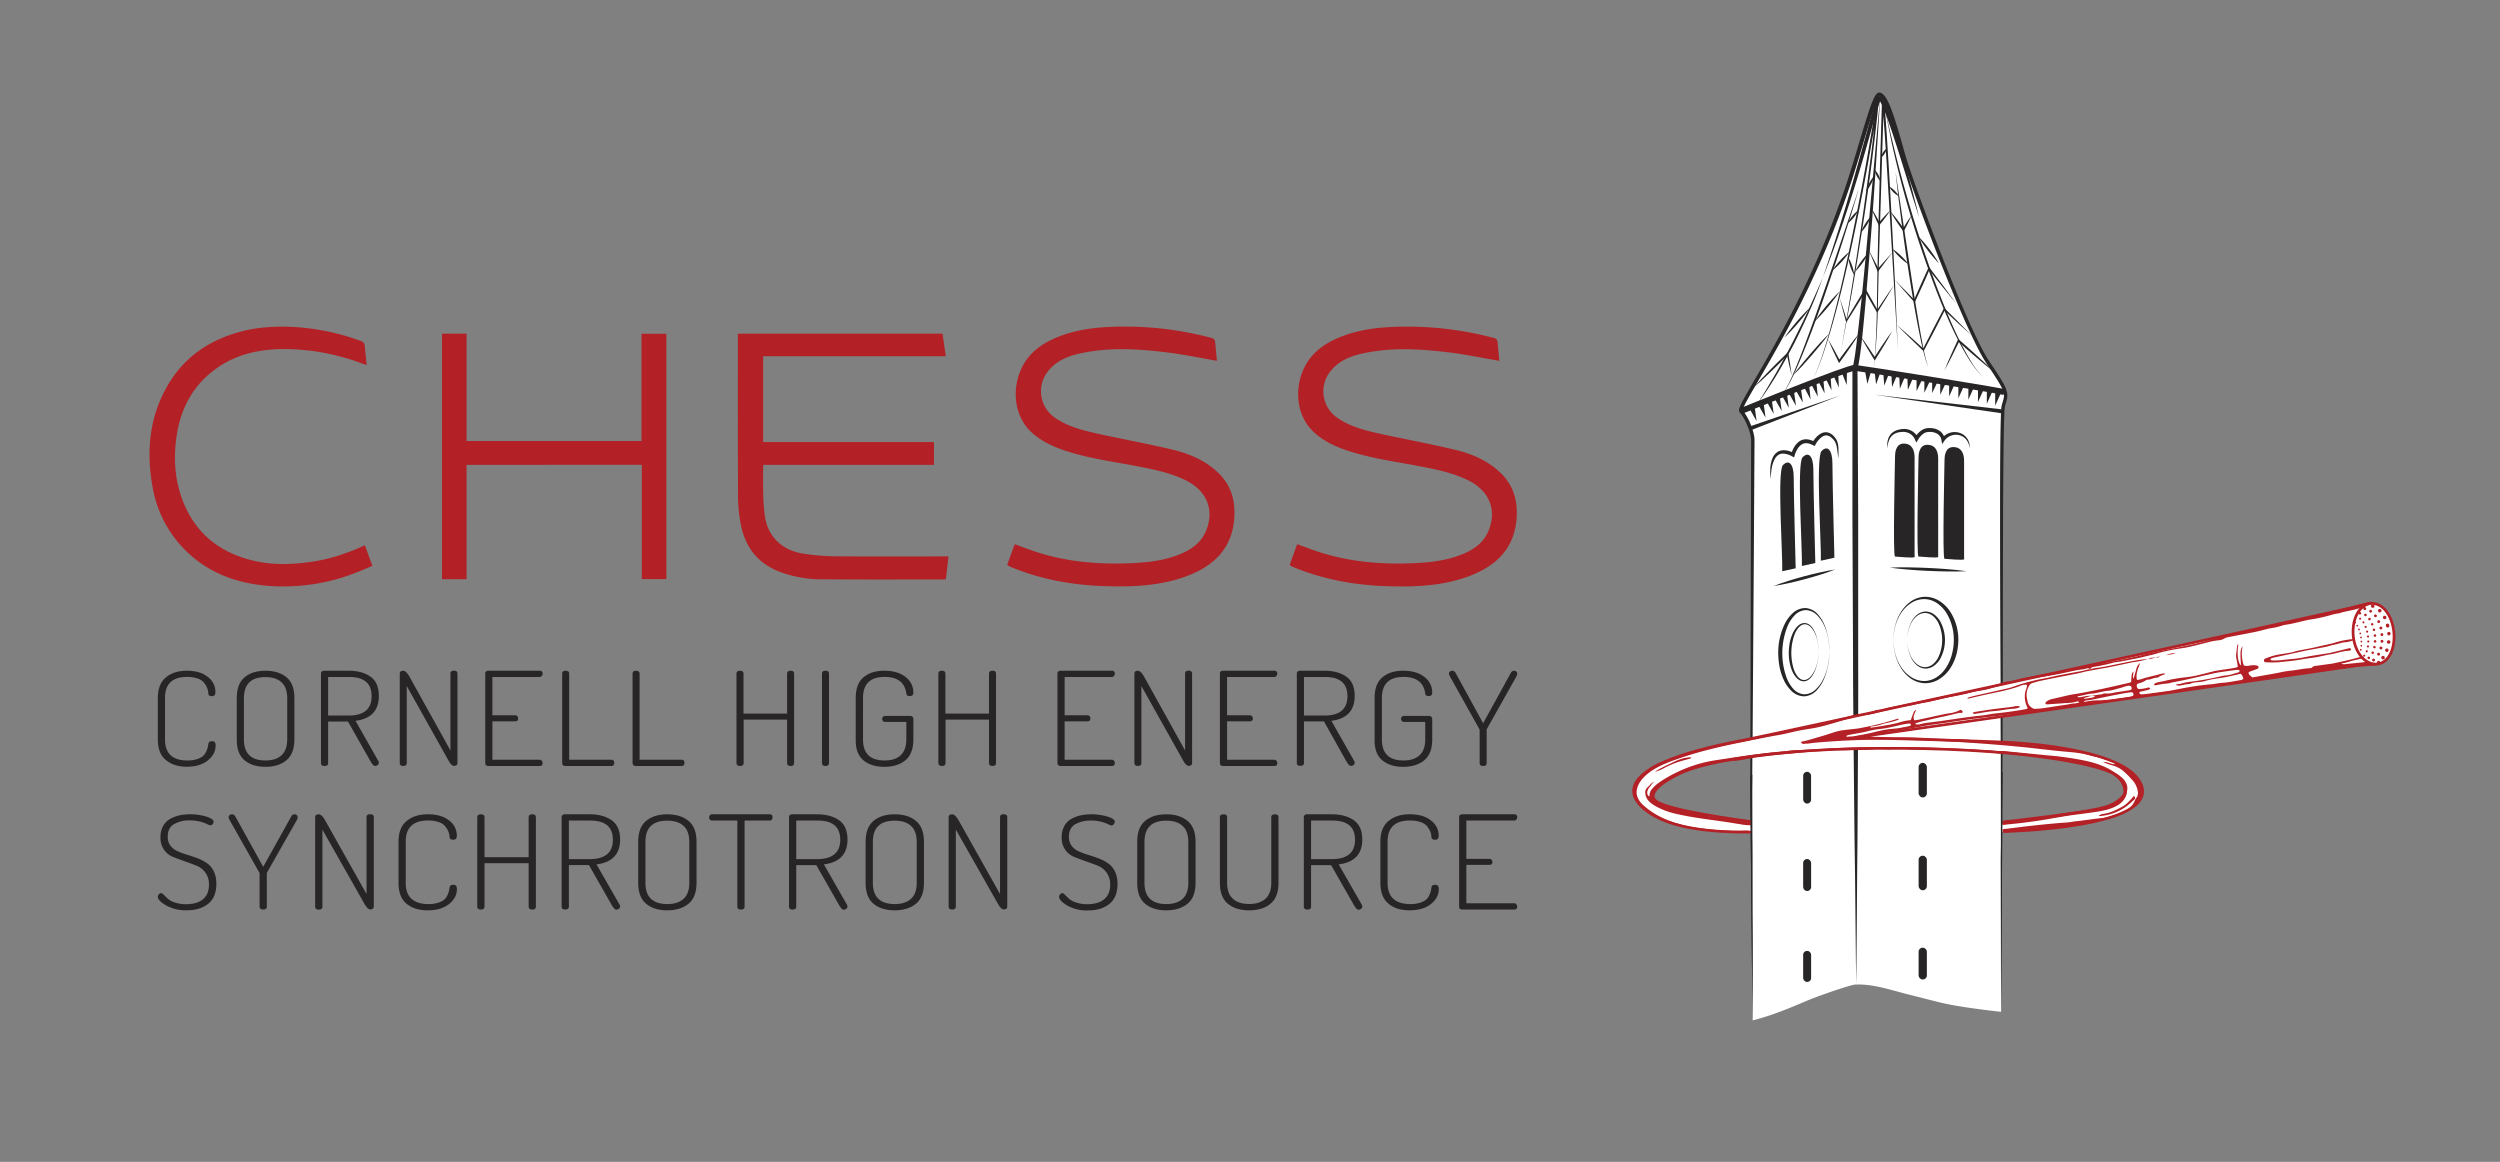 <svg id="Layer_1" data-name="Layer 1" xmlns="http://www.w3.org/2000/svg" viewBox="0 0 1426.72 663.05"><rect x="0" y="0" width="1426.72" height="663.05" fill="#808080" stroke="none"/><defs><style>.cls-1{fill:#fff;}.cls-2,.cls-5,.cls-6{fill:none;}.cls-2{stroke:#272525;stroke-width:3.36px;}.cls-2,.cls-6{stroke-miterlimit:10;}.cls-3{fill:#272525;}.cls-4{fill:#b32025;}.cls-5,.cls-6{stroke:#b32025;}.cls-5{stroke-linejoin:round;stroke-width:1.52px;}.cls-6{stroke-width:1.57px;}</style></defs><title>CHESS Tower Logo FV</title><path class="cls-1" d="M1366.66,362c0-9.67-6-17.51-13.39-17.51s-13.39,7.84-13.39,17.51,7.21,17.26,14.61,17.26S1366.66,371.71,1366.66,362Z"/><path class="cls-1" d="M1107.58,572.19c11.67,2.85,34.44,5.25,34.44,5.25l0-1.64c0-1.7,0-3.32,0-5,0-6.42-.1-12.83-.12-19.25l-.09-27.6-.1-31.49c0-10.3,1-20.59.95-30.89l-.08-25.84-.06-16.3V416s.36-174.84.33-178.56a30.78,30.78,0,0,1,1.53-9.38c.66-1.94-.17-5.88-.17-5.88l-12.83-20.85-20-44.5L1090.93,102l-9.16-28.17S1076,57,1073.81,55s-3.93,4.34-3.93,4.34l-6.41,17.33-9.33,30.57-10.83,29.6-14.17,31.5-24.83,46c-2.34,4.32-4.9,5.07-7.84,11.91s-2.08,8.52-2.08,8.52c6.75,10.08,5.68,18.32,5.68,18.32v4l0,11.23-.06,17.4-.09,22.48-.1,26.5-.12,29.42-.12,31.27-.12,32-.13,31.73c0,10.12.77,20,.73,30.1l-.11,27.87c0,8.11.43,16.21.4,24.32l-.08,19.71-.05,14,0,4.52c0,.61,0,2.36,0,2.69,10.65-2.72,19.61-6.38,29.71-10.69,9.25-3.95,26.42-9.62,28.61-9.74,10.72-.59,21.39,3.44,31.75,5.92C1096,569.25,1101.78,570.77,1107.58,572.19Z"/><path class="cls-2" d="M1143.82,223.75c-6-1.49-81.49-13.45-85.22-13.83s-65,24.67-65,24.67"/><path class="cls-3" d="M1017.1,326c.38-8.14-3-57.06.38-60.55s6.17-.71,6.17,6.92c0,9.33,1.12,51.95,1.12,51.95Z"/><path class="cls-3" d="M1028.32,323c.37-8.33-3-58.44.37-62s6.17-.72,6.17,7.09c0,9.55,1.12,53.21,1.12,53.21Z"/><path class="cls-3" d="M1039.14,320c.37-8.41-3-59,.37-62.56s6.23-.73,6.23,7.14c0,9.64,1.13,53.69,1.13,53.69Z"/><path class="cls-3" d="M1092.63,315.7V261c0-3.74-1.31-7.85-6.17-7.85s-5,5.79-5,7.85-1.31,56.62,0,56.62,11.21,1.13,11.21.19Z"/><path class="cls-3" d="M1106.09,315.73V261.6c0-3.69-1.31-7.76-6.17-7.76s-5.05,5.73-5.05,7.76-1.31,56,0,56,11.22,1.11,11.22.19Z"/><path class="cls-3" d="M1120.88,317V262.9c0-3.7-1.31-7.76-6.17-7.76s-5,5.72-5,7.76-1.31,56,0,56,11.21,1.11,11.21.19Z"/><path class="cls-3" d="M1010.56,273.47a29.17,29.17,0,0,1-.26-6.27,16.92,16.92,0,0,1,1.49-6.25,7.78,7.78,0,0,1,2.14-2.69,6.3,6.3,0,0,1,3.32-1.28,9.45,9.45,0,0,1,3.41.35c.56.13,1.06.35,1.59.52s1,.45,1.5.67l-1.5.68a15.56,15.56,0,0,1,1.66-4,10.26,10.26,0,0,1,3-3.35,6.65,6.65,0,0,1,4.58-1.1,9.35,9.35,0,0,1,2.24.51c.7.26,1.34.63,2,.94l-1.49.43a16.52,16.52,0,0,1,2.1-2.9,10.73,10.73,0,0,1,2.84-2.31,5.58,5.58,0,0,1,3.84-.63,6.54,6.54,0,0,1,3.25,1.88,11.1,11.1,0,0,1,1.14,1.36l.5.73a7.23,7.23,0,0,1,.44.82,11.35,11.35,0,0,1,.77,3.42,38.74,38.74,0,0,1-.1,6.73,62,62,0,0,0-.79-6.6,11.22,11.22,0,0,0-1-3,4.38,4.38,0,0,0-.4-.62l-.5-.61a9.52,9.52,0,0,0-1.1-1.1,5,5,0,0,0-2.52-1.3,3.92,3.92,0,0,0-2.59.61,12,12,0,0,0-4,4.54l-.48.87-1-.44c-.56-.24-1.11-.56-1.68-.76a7,7,0,0,0-1.7-.37,4.66,4.66,0,0,0-3.15.77,8,8,0,0,0-2.38,2.61,14.82,14.82,0,0,0-1.5,3.42l-.38,1.28-1.12-.6a11.16,11.16,0,0,0-5.4-1.56,4.61,4.61,0,0,0-2.48.78,6.51,6.51,0,0,0-1.85,2,17.23,17.23,0,0,0-1.92,5.66A39.55,39.55,0,0,0,1010.56,273.47Z"/><path class="cls-3" d="M1077.28,255.9a10.27,10.27,0,0,1,.61-6.29,7.87,7.87,0,0,1,2-2.65,10.75,10.75,0,0,1,1.42-.92,9.14,9.14,0,0,1,1.56-.64,13.53,13.53,0,0,1,3.27-.58,9.27,9.27,0,0,1,3.41.45,8.67,8.67,0,0,1,3,1.78,9,9,0,0,1,1.18,1.29,8,8,0,0,1,1,1.55l-1.92-.1a12.52,12.52,0,0,1,3.57-4.06,7.66,7.66,0,0,1,2.58-1.21,6,6,0,0,1,1.43-.21h1.33a9.61,9.61,0,0,1,5.25,1.6,7.1,7.1,0,0,1,2.91,4.86l-1.82-.46a9.21,9.21,0,0,1,2.17-2.07,9.47,9.47,0,0,1,2.64-1.27,9.18,9.18,0,0,1,2.89-.4,9.72,9.72,0,0,1,2.82.54,8.21,8.21,0,0,1,4.32,3.53,8.53,8.53,0,0,1,1,2.58,10.58,10.58,0,0,1,.15,2.69,9.36,9.36,0,0,0-1.77-4.84,7.52,7.52,0,0,0-4.07-2.7,8.1,8.1,0,0,0-4.78.22,7.84,7.84,0,0,0-2.07,1.17,7.68,7.68,0,0,0-1.62,1.66l-1.4,2-.42-2.47a5.23,5.23,0,0,0-.75-1.84,5.56,5.56,0,0,0-1.42-1.44,7.52,7.52,0,0,0-4.08-1.16l-1.14,0a3.83,3.83,0,0,0-.52.05,2.81,2.81,0,0,0-.49.09,5.6,5.6,0,0,0-1.86.86,10.6,10.6,0,0,0-2.95,3.26l-1.09,1.8-.83-1.9a7.37,7.37,0,0,0-1.54-2.18,6.79,6.79,0,0,0-2.29-1.48,7.72,7.72,0,0,0-2.73-.54c-.48,0-1,.06-1.46.08a9.83,9.83,0,0,0-1.44.24l-.36.06-.34.12-.68.24a9.13,9.13,0,0,0-1.27.68,7.23,7.23,0,0,0-2,2.1A11,11,0,0,0,1077.28,255.9Z"/><rect class="cls-3" x="1029.05" y="440.45" width="4.51" height="18.14" rx="2.21" ry="2.21"/><rect class="cls-3" x="1094.93" y="435.36" width="4.71" height="19.73" rx="2.36" ry="2.36"/><rect class="cls-3" x="1094.93" y="488.34" width="4.71" height="19.73" rx="2.36" ry="2.36"/><rect class="cls-3" x="1029.04" y="490.23" width="4.54" height="18.25" rx="2.22" ry="2.22"/><rect class="cls-3" x="1094.93" y="540.84" width="4.71" height="18.13" rx="2.26" ry="2.26"/><rect class="cls-3" x="1029.04" y="542.67" width="4.54" height="17.7" rx="2.19" ry="2.19"/><path class="cls-3" d="M1047.36,325c-2.84,1.12-5.72,2.08-8.61,3s-5.81,1.73-8.74,2.53-5.87,1.52-8.83,2.18-5.93,1.27-8.95,1.71c2.84-1.12,5.72-2.08,8.61-3s5.81-1.73,8.74-2.53,5.87-1.52,8.83-2.17S1044.34,325.44,1047.36,325Z"/><path class="cls-3" d="M1078.41,323.93c3.69-.18,7.37-.19,11-.14s7.36.17,11,.33,7.35.39,11,.69,7.33.65,11,1.17c-3.69.18-7.37.19-11,.15s-7.36-.18-11-.33-7.35-.4-11-.7S1082.06,324.45,1078.41,323.93Z"/><polygon class="cls-3" points="1001.28 231.56 1002.48 240.34 998.1 232.64 1001.28 231.56"/><polygon class="cls-3" points="1006.39 229.58 1007.59 238.36 1003.21 230.66 1006.39 229.58"/><polygon class="cls-3" points="1011.03 227.44 1012.23 236.22 1007.85 228.52 1011.03 227.44"/><polygon class="cls-3" points="1015.61 225.81 1016.81 234.59 1012.43 226.9 1015.61 225.81"/><polygon class="cls-3" points="1019.68 223.93 1020.88 232.71 1016.49 225.01 1019.68 223.93"/><polygon class="cls-3" points="1023.74 222.81 1024.94 231.59 1020.56 223.89 1023.74 222.81"/><polygon class="cls-3" points="1027.67 220.99 1028.87 229.77 1024.48 222.07 1027.67 220.99"/><polygon class="cls-3" points="1032.41 219.18 1033.28 227.98 1029.18 220.15 1032.41 219.18"/><polygon class="cls-3" points="1036.54 217.59 1037.38 226.38 1033.32 218.54 1036.54 217.59"/><polygon class="cls-3" points="1040.47 215.69 1041.3 224.47 1037.24 216.64 1040.47 215.69"/><polygon class="cls-3" points="1044.62 214.02 1045.22 222.77 1041.37 214.89 1044.62 214.02"/><polygon class="cls-3" points="1049.08 212.41 1049.38 221.1 1045.8 213.17 1049.08 212.41"/><polygon class="cls-3" points="1054.04 211.13 1053.9 219.74 1050.73 211.74 1054.04 211.13"/><polygon class="cls-3" points="1126.72 220.53 1123.31 228.1 1123.34 219.8 1126.72 220.53"/><polygon class="cls-3" points="1132.21 221.9 1128.8 229.46 1128.83 221.16 1132.21 221.9"/><polygon class="cls-3" points="1137.26 222.85 1133.85 230.41 1133.87 222.11 1137.26 222.85"/><polygon class="cls-3" points="1142.03 223.95 1138.62 231.52 1138.64 223.22 1142.03 223.95"/><polygon class="cls-3" points="1121.01 219.74 1117.6 227.31 1117.63 219.01 1121.01 219.74"/><polygon class="cls-3" points="1115.75 218.69 1112.34 226.26 1112.37 217.96 1115.75 218.69"/><polygon class="cls-3" points="1110.66 218.15 1107.26 225.25 1107.29 217.38 1110.66 218.15"/><polygon class="cls-3" points="1106.05 217.22 1102.65 224.32 1102.68 216.45 1106.05 217.22"/><polygon class="cls-3" points="1101.6 217.04 1098.2 224.13 1098.23 216.27 1101.6 217.04"/><polygon class="cls-3" points="1097.15 216.14 1093.75 223.23 1093.78 215.37 1097.15 216.14"/><polygon class="cls-3" points="1091.88 215.31 1088.8 222.48 1088.48 214.68 1091.88 215.31"/><polygon class="cls-3" points="1087.27 214.66 1084.22 221.83 1083.86 214.05 1087.27 214.66"/><polygon class="cls-3" points="1082.8 213.68 1079.75 220.85 1079.39 213.07 1082.8 213.68"/><polygon class="cls-3" points="1078.15 212.9 1075.33 220.06 1074.73 212.38 1078.15 212.9"/><polygon class="cls-3" points="1073.21 212.19 1070.67 219.36 1069.77 211.81 1073.21 212.19"/><polygon class="cls-3" points="1067.81 211.88 1065.7 219.05 1064.35 211.69 1067.81 211.88"/><path class="cls-3" d="M1083.08,199.46l-4.23-70.7-2.15-35.35-1.16-17.67-.65-8.82-.38-4.4-.22-2.2a20.06,20.06,0,0,0-.3-2l1.06-.17-2.34,76.73c-.39,12.79-.77,25.57-1,38.37s-1,25.59-2.49,38.3c1.33-12.73,1.75-25.53,1.93-38.31s.41-25.59.69-38.39l1-38.37L1074,58.06l.11-3.48,1,3.31a8.3,8.3,0,0,1,.23,1.2l.13,1.11.22,2.22.36,4.42.63,8.83,1.11,17.68q1.07,17.67,2,35.36l1.79,35.37Z"/><path class="cls-3" d="M1081.77,98.16l8.46,56q2.07,14,4.43,28c.77,4.66,1.59,9.3,2.5,13.93.44,2.31.9,4.63,1.45,6.92a44.29,44.29,0,0,0,2,6.78,38.72,38.72,0,0,1-2.28-6.71c-.63-2.27-1.17-4.57-1.7-6.88-1-4.61-1.93-9.24-2.81-13.88-1.74-9.29-3.22-18.62-4.69-27.94s-2.75-18.69-4-28.05l-1.78-14C1082.83,107.54,1082.25,102.86,1081.77,98.16Z"/><path class="cls-3" d="M1075.6,61c1.36,6.78,2.91,13.51,4.54,20.23s3.3,13.41,5.11,20.08q5.4,20,12,39.64c4.34,13.1,9.1,26.08,14.44,38.81,2.68,6.36,5.54,12.65,8.76,18.75,1.6,3.06,3.3,6.06,5.19,9a41.83,41.83,0,0,0,6.54,8,42.27,42.27,0,0,1-6.77-7.84c-2-2.84-3.75-5.82-5.44-8.84-3.34-6.07-6.28-12.34-9.07-18.67-5.52-12.69-10.28-25.7-14.71-38.8s-8.39-26.37-11.82-39.77q-2.57-10.05-4.82-20.18C1078.16,74.56,1076.79,67.78,1075.6,61Z"/><path class="cls-3" d="M1061.48,191.41c3.14,4.21,6,8.58,8.88,13h-.93q2.47-4,5.08-7.85,1.31-1.94,2.64-3.86c.91-1.27,1.8-2.55,2.75-3.79-.72,1.39-1.5,2.74-2.25,4.1s-1.57,2.7-2.36,4c-1.61,2.68-3.24,5.33-4.93,8l-.47.74-.46-.74C1066.65,200.55,1064,196.05,1061.48,191.41Z"/><polygon class="cls-3" points="1066.18 142.08 1072.29 153.8 1071.35 153.69 1080.1 143.86 1072.22 154.4 1071.64 155.16 1071.28 154.28 1066.18 142.08"/><path class="cls-3" d="M1068.1,119.19c.47.66.88,1.35,1.32,2s.83,1.38,1.23,2.08c.8,1.39,1.54,2.81,2.27,4.24l-.92-.1c1-1.28,2.13-2.54,3.26-3.76.56-.62,1.13-1.22,1.71-1.81s1.17-1.19,1.8-1.74c-.43.72-.91,1.39-1.37,2.09s-1,1.36-1.46,2c-1,1.34-2,2.63-3.08,3.91l-.55.67-.38-.77c-.71-1.44-1.41-2.89-2-4.36-.33-.73-.64-1.48-.94-2.22S1068.35,120,1068.1,119.19Z"/><path class="cls-3" d="M1069.88,96.85a11.84,11.84,0,0,1,3.21,6.45,10.56,10.56,0,0,1-2.11-3A11,11,0,0,1,1069.88,96.85Z"/><path class="cls-3" d="M1073.46,89.94a7.71,7.71,0,0,1,1.13-2.87,7.54,7.54,0,0,1,2.07-2.27,7.53,7.53,0,0,1-1.12,2.87A7.71,7.71,0,0,1,1073.46,89.94Z"/><path class="cls-3" d="M1081,159.46c1,1,2,2,3,3s2,2,3,3l2.94,3c1,1,2,2,2.94,3.05l-.79.13,4.12-9.33c.68-1.56,1.4-3.09,2.11-4.64l2.12-4.63.34-.74.5.64c2.6,3.36,5.13,6.78,7.68,10.17s5.06,6.83,7.55,10.27c-2.72-3.27-5.42-6.55-8.07-9.87s-5.33-6.61-7.94-10l.84-.1-2,4.66c-.7,1.55-1.36,3.11-2.08,4.66l-4.25,9.26-.3.66-.48-.53c-1-1-1.88-2.11-2.82-3.16l-2.81-3.17c-1-1-1.86-2.13-2.78-3.19S1081.86,160.55,1081,159.46Z"/><path class="cls-3" d="M1082.34,185.35l4,3.45c1.31,1.15,2.63,2.3,3.92,3.47l3.89,3.51c1.3,1.17,2.61,2.32,3.88,3.51l-.75.13,5.92-11.6,6-11.54.3-.58.46.46c2.56,2.48,5.06,5,7.59,7.54s5,5.07,7.48,7.64q-4-3.56-7.92-7.19c-2.61-2.43-5.24-4.84-7.82-7.3l.77-.12-5.92,11.6-6.06,11.54-.29.56-.46-.43c-1.28-1.19-2.52-2.42-3.78-3.63l-3.76-3.64c-1.27-1.21-2.5-2.45-3.74-3.68Z"/><path class="cls-3" d="M1079.9,142a32.33,32.33,0,0,1,5,4,31.73,31.73,0,0,1,4.23,4.79,32.25,32.25,0,0,1-5-4A32.87,32.87,0,0,1,1079.9,142Z"/><path class="cls-3" d="M1090.93,122.89a93.7,93.7,0,0,1-4.18,8.54l-.41.74-.51-.7c-1.28-1.74-2.5-3.52-3.7-5.32-.58-.91-1.17-1.82-1.73-2.74s-1.12-1.86-1.63-2.82c.74.8,1.43,1.64,2.13,2.47s1.35,1.68,2,2.54c1.31,1.72,2.59,3.46,3.81,5.24l-.92,0A92.67,92.67,0,0,1,1090.93,122.89Z"/><path class="cls-3" d="M1078,106.38a12.86,12.86,0,0,1,3.21,2.41,12.61,12.61,0,0,1,2.42,3.19,14.3,14.3,0,0,1-5.63-5.6Z"/><path class="cls-3" d="M1109.63,211.43c.57-1.47,1.2-2.91,1.81-4.37s1.26-2.89,1.89-4.34c1.26-2.89,2.57-5.75,3.91-8.61l.31-.65.54.48c3.57,3.1,7.07,6.26,10.57,9.43s6.94,6.41,10.3,9.73c-3.71-2.93-7.32-6-10.93-9s-7.15-6.17-10.66-9.32l.86-.18c-1.37,2.84-2.76,5.67-4.2,8.48-.72,1.4-1.42,2.81-2.16,4.2S1110.4,210.06,1109.63,211.43Z"/><path class="cls-3" d="M1094.61,134.69a79.45,79.45,0,0,1,6.41,7.45,76.32,76.32,0,0,1,5.51,8.13,75.62,75.62,0,0,1-6.41-7.45A74.35,74.35,0,0,1,1094.61,134.69Z"/><path class="cls-3" d="M1050.56,200.53q3.27-18,6.15-36.08c2-12,3.84-24.1,5.6-36.17s3.39-24.16,5-36.26,2.85-24.23,4-36.36l1.08.13c-2.11,13.71-4.5,27.36-7,41s-5.15,27.25-8.06,40.81-6,27.06-9.63,40.46c-1.8,6.69-3.73,13.36-5.89,19.95a171.7,171.7,0,0,1-7.48,19.39,170.94,170.94,0,0,0,7.19-19.48c2.08-6.61,3.89-13.3,5.62-20,3.48-13.41,6.49-26.94,9.3-40.5,5.65-27.13,10.51-54.43,14.87-81.79l1.08.14q-1.8,18.23-4.12,36.39c-1.56,12.1-3.24,24.19-5.13,36.25s-3.81,24.11-5.9,36.13S1052.9,188.56,1050.56,200.53Z"/><path class="cls-3" d="M1060.93,107.32c-1.45,5-3,10.05-4.51,15.07l-4.73,15c-3.2,10-6.55,19.93-9.94,29.86s-7,19.78-10.86,29.54c-1.94,4.88-3.93,9.74-6.08,14.53-1.1,2.39-2.22,4.76-3.46,7.08-.62,1.16-1.27,2.3-2,3.41a10.39,10.39,0,0,1-2.56,3,10.27,10.27,0,0,0,2.42-3.05c.67-1.13,1.28-2.28,1.86-3.46,1.15-2.34,2.2-4.75,3.21-7.16,2-4.82,3.94-9.71,5.78-14.62q5.51-14.72,10.61-29.6c3.48-9.89,6.81-19.83,10.18-29.76Z"/><path class="cls-3" d="M1002.48,231q2.85-4.26,5.49-8.66t5.21-8.82c3.38-5.93,6.66-11.92,9.75-18s6.13-12.21,9-18.42,5.61-12.46,8.37-18.72c-1.18,3.21-2.37,6.42-3.62,9.61s-2.56,6.34-4,9.47q-1,2.36-2.08,4.7l-2.18,4.64c-1.44,3.11-3,6.16-4.51,9.23-3.19,6.06-6.46,12.08-10,17.94A191.18,191.18,0,0,1,1002.48,231Z"/><path class="cls-3" d="M1061.37,189.93c-.87,1.43-1.78,2.83-2.69,4.24s-1.86,2.78-2.8,4.16c-1.9,2.75-3.83,5.48-5.82,8.17l-.53.73-.39-.8c-2.14-4.32-4.2-8.67-6.05-13.14,2.51,4.13,4.8,8.37,7,12.65l-.93-.07c1.93-2.73,3.92-5.42,5.93-8.09,1-1.33,2-2.66,3.08-4S1060.28,191.2,1061.37,189.93Z"/><path class="cls-3" d="M1049.81,169.74c.76,2.21,1.46,4.44,2.19,6.66s1.4,4.46,2.1,6.69l-.69-.09q2.58-4.45,5.26-8.86l2.66-4.41c.9-1.46,1.76-2.95,2.68-4.4l.49-.79.46.8,3.39,6c1.12,2,2.26,4,3.37,6l-.78,0,5-7.49c1.7-2.47,3.39-5,5.14-7.42-1.52,2.6-3.1,5.17-4.65,7.74l-4.76,7.67-.39.63-.39-.65c-1.17-2-2.31-4-3.47-6l-3.46-6,1,0c-.88,1.47-1.8,2.92-2.7,4.38l-2.71,4.38q-2.7,4.4-5.48,8.73l-.47.73-.22-.83c-.61-2.25-1.25-4.5-1.82-6.76S1050.36,172,1049.81,169.74Z"/><path class="cls-3" d="M1066.18,144.51a38.21,38.21,0,0,1-7.58,10.65,33.94,33.94,0,0,1,3.33-5.65A34.71,34.71,0,0,1,1066.18,144.51Z"/><path class="cls-3" d="M1067.75,123.48a25.94,25.94,0,0,1-5.67,9.12,22.08,22.08,0,0,1,2.36-4.86A23.56,23.56,0,0,1,1067.75,123.48Z"/><path class="cls-3" d="M1058.2,157.06a25.62,25.62,0,0,1-3.37-10.12,25.48,25.48,0,0,1,3.37,10.12Z"/><path class="cls-3" d="M1064.91,109.18a20,20,0,0,1,1.85-4.64,19.77,19.77,0,0,1,2.84-4.12,19.39,19.39,0,0,1-1.85,4.64A19.77,19.77,0,0,1,1064.91,109.18Z"/><path class="cls-3" d="M1023.15,214.35c3.14-4.29,6.54-8.37,10-12.39s7-8,10.84-11.67c-3.14,4.3-6.54,8.38-10,12.4S1027,210.63,1023.15,214.35Z"/><path class="cls-3" d="M1035.29,183.78a120,120,0,0,1,14.82-17.73,103.24,103.24,0,0,1-7,9.22A103.29,103.29,0,0,1,1035.29,183.78Z"/><path class="cls-3" d="M1045.51,154.54a44.44,44.44,0,0,1,4.61-5.85,43.68,43.68,0,0,1,5.44-5.08,49.55,49.55,0,0,1-10,10.93Z"/><path class="cls-3" d="M1054.47,127.5a20.62,20.62,0,0,1,6-7.48,20.62,20.62,0,0,1-6,7.48Z"/><path class="cls-3" d="M1022.52,214.46c-.52-2.06-1-4.13-1.48-6.21s-.93-4.15-1.35-6.23l.83.26c-1.61,1.66-3.25,3.3-4.89,4.94s-3.29,3.26-5,4.86-3.37,3.19-5.06,4.77-3.42,3.13-5.17,4.66c1.54-1.74,3.1-3.46,4.7-5.14s3.18-3.37,4.81-5,3.26-3.3,4.9-4.93,3.3-3.25,5-4.85l.67-.64.16.9c.36,2.09.66,4.2,1,6.3S1022.27,212.34,1022.52,214.46Z"/><path class="cls-3" d="M1033.18,175.34a104.1,104.1,0,0,1-7,9,99.21,99.21,0,0,1-7.85,8.31,117.25,117.25,0,0,1,14.85-17.34Z"/><path class="cls-3" d="M1040.28,158.34c4.88-14.1,9.39-28.31,13.65-42.6s8.19-28.66,12.17-43c1-3.6,2-7.19,3.09-10.78a45.38,45.38,0,0,1,1.91-5.44,4.14,4.14,0,0,1,.51-.83,1.93,1.93,0,0,1,.35-.32,1.3,1.3,0,0,1,.44-.2,1.45,1.45,0,0,1,.32,0h.16a1.66,1.66,0,0,1,.83.34,4.74,4.74,0,0,1,1.19,1.39,23.16,23.16,0,0,1,1.35,2.61,203.41,203.41,0,0,1,7.35,21.27c2.15,7.15,4.11,14.35,6.07,21.55,1,3.6,1.9,7.22,2.83,10.84s1.84,7.23,2.73,10.85c-4.63-14.19-8.85-28.5-13.48-42.66-1.14-3.55-2.31-7.08-3.54-10.59s-2.47-7-4-10.34A22.5,22.5,0,0,0,1073,58a3.11,3.11,0,0,0-.59-.75.47.47,0,0,0,.2.06h.07a.72.72,0,0,0,.23,0,.82.82,0,0,0,.29-.12c.09-.06.1-.09.1-.09a2.9,2.9,0,0,0-.21.38,49.18,49.18,0,0,0-1.79,5.11c-1.09,3.54-2.1,7.13-3.12,10.72-4,14.36-8.18,28.71-12.79,42.91S1045.88,144.51,1040.28,158.34Z"/><polygon class="cls-3" points="998.49 243.39 1050.29 225.65 999.25 245.5 998.49 243.39"/><polygon class="cls-3" points="1142.64 235.9 1069.62 225.25 1142.93 233.67 1142.64 235.9"/><path class="cls-3" d="M1057.85,427.28q.15,15.51.3,31l.21,20.69.3,20.7c.21,13.8.39,48.42.68,62.22.23-13.8.35-48.42.5-62.22l.21-20.7.11-20.7q.08-15.58.17-31.17Z"/><path class="cls-3" d="M1066,132.74c-1.18,12.88-2.39,25.76-3.71,38.62-.67,6.42-1.36,12.85-2.12,19.26-.39,3.2-.78,6.41-1.21,9.59-.22,1.6-.44,3.19-.71,4.76-.13.78-.27,1.57-.43,2.33a12,12,0,0,1-.53,2l-.14.32v.31l0,82.79.36,82.79q0,16.77.2,33.53l2.73-.65q.06-16.44,0-32.88v-82.8l-.4-82.55a15.21,15.21,0,0,0,.6-2.28c.17-.82.31-1.63.44-2.44.26-1.62.49-3.23.7-4.85.43-3.22.79-6.44,1.12-9.66.67-6.45,1.26-12.89,1.83-19.34,1.13-12.89,2.15-25.79,3.14-38.69s1.86-25.8,2.71-38.71,1.68-25.82,2.4-38.73Z"/><path class="cls-3" d="M1141.78,423.81v.33l1.1.16v-.5q0-7.53,0-15.07l-1.17.21Z"/><polygon class="cls-3" points="998.84 451.46 1000.12 582.86 999.93 451.47 1000.07 431.02 998.88 431.17 998.84 451.46"/><path class="cls-3" d="M1142,577.44l.87-148a9.1,9.1,0,0,1-1.05.1Z"/><path class="cls-3" d="M1072.51,55c-.1,0,0,0,0,0l.09,0s.09-.08.09-.07A.33.33,0,0,1,1072.51,55Z"/><path class="cls-3" d="M1145.19,223.18a18.69,18.69,0,0,0-1.71-4.06c-.68-1.26-1.41-2.47-2.15-3.66-1.49-2.38-3-4.71-4.56-7s-3.06-4.6-4.38-7-2.58-4.89-3.79-7.39c-4.84-10-9.17-20.26-13.42-30.55q-12.63-30.92-23.72-62.45c-1.81-5.27-3.59-10.51-5.06-15.86s-3-10.74-4.72-16.08c-.85-2.67-1.75-5.33-2.81-8a38.89,38.89,0,0,0-1.79-3.9,11.73,11.73,0,0,0-2.77-3.69,4.19,4.19,0,0,0-.58-.39l-.34-.16a2.44,2.44,0,0,0-.46-.15,1.89,1.89,0,0,0-1.22.19,2.87,2.87,0,0,0-.69.51,8.26,8.26,0,0,0-1.37,2,37.84,37.84,0,0,0-1.71,4c-1,2.64-1.85,5.3-2.7,8-3.33,10.66-6.39,21.37-9.76,32s-7.13,21.07-11.24,31.4a560.53,560.53,0,0,1-28.46,60.33c-5.3,9.79-10.89,19.41-16.5,29.05-1.39,2.42-2.79,4.83-4.13,7.3-.66,1.24-1.32,2.48-1.91,3.81a10.69,10.69,0,0,0-.75,2.18,3,3,0,0,0-.06.78,1.62,1.62,0,0,0,.14.57,1.78,1.78,0,0,0,.35.5c.2.24.42.44.61.71a30.19,30.19,0,0,1,3.82,7.09,25.36,25.36,0,0,1,2,7.73l-.18,66.85-.23,104.44,1.24-.25.71-104.19.39-66.89a18.66,18.66,0,0,0-.72-4.35,37.92,37.92,0,0,0-1.36-4.06,31.74,31.74,0,0,0-4.09-7.59,8.16,8.16,0,0,0-.68-.79v.08l0-.07c0-.05-.17-.24,0-.08l.07.07a.67.67,0,0,1,0-.18,9.33,9.33,0,0,1,.62-1.76c.55-1.22,1.19-2.44,1.85-3.66,1.32-2.43,2.72-4.83,4.11-7.24,5.62-9.62,11.25-19.26,16.58-29.07a564.74,564.74,0,0,0,28.65-60.51q6.21-15.55,11.35-31.53c3.39-10.63,6.48-21.36,9.8-32,.83-2.64,1.69-5.29,2.65-7.86a34.49,34.49,0,0,1,1.59-3.71,6.61,6.61,0,0,1,1-1.45s0,0,.05,0l-.09,0s-.13-.05,0,0a.33.33,0,0,0,.21,0s0,0-.09.07l0,0,.29.19a10,10,0,0,1,2.17,3c.63,1.18,1.18,2.43,1.7,3.69,1,2.54,1.91,5.16,2.76,7.8,1.68,5.28,3.18,10.64,4.72,16s3.31,10.71,5.13,16q11.1,31.59,23.86,62.53c4.26,10.3,8.62,20.58,13.51,30.64q1.83,3.78,3.85,7.48c1.35,2.47,2.93,4.86,4.47,7.15s3.07,4.64,4.54,7c.73,1.17,1.45,2.35,2.09,3.54a16.61,16.61,0,0,1,1.54,3.62,7.15,7.15,0,0,1,0,3.67c-.31,1.29-.74,2.64-1.1,4a15.53,15.53,0,0,0-.26,2.26c-.05.71-.08,1.41-.11,2.11l-.14,4.19c-.14,5.58-.22,11.16-.27,16.73-.09,11.15-.11,22.3-.12,33.45q0,50.32.33,100.64l1.26-.27q0-50.19.14-100.37c.06-11.14.13-22.29.27-33.43.08-5.56.15-11.14.3-16.69l.15-4.17c0-.69.06-1.38.11-2.06a15.26,15.26,0,0,1,.2-1.89c.35-1.33.78-2.63,1.12-4.06A9.25,9.25,0,0,0,1145.19,223.18Z"/><path class="cls-3" d="M994.36,234.06l0,.07v-.08l-.07-.07C994.19,233.82,994.35,234,994.36,234.06Z"/><path class="cls-1" d="M1354.25,379.79l-2.58-1-74.78,11-121.58,17.33-46.25,6.75-43.25,5.83.41,1.75,76.06,1.84,45.61,5.58s16,4.52,20.29,6.72,15.46,11.2,13.79,16.36-1.16,8.5-12.83,13-66.63,9.75-66.63,9.75l.13-4.5s63.38-6.58,67.5-12.83,6-11.58-7.42-17.42c-9-3.89-35.42-9.34-79.75-11.66-19.06-1-41.29-1-67.08-.75-85.75.84-115.5,20.33-113.5,26.83,1.64,5.32,27.33,13.92,56.5,15.58l.33,5s-15.58.63-28.5-1.29-34.58-8.92-37.83-19.92,16.39-21,44.25-27.48c26.75-6.18,21-4.27,37.67-7.43s53.66-12.42,53.66-12.42l71.25-15.25L1250.07,367l103.26-22.65"/><path class="cls-4" d="M1295.75,376.64a5.88,5.88,0,0,0,1.12.25,32,32,0,0,0,4.6-.1c4.38-.62,8.82-.73,13.18-1.63,4.75-1,9.56-1.61,14.34-2.41.51-.08,1-.2,1.5-.32l10.15-2.48a.78.78,0,0,1,.5,0c.21.1.48.25.53.44a.76.76,0,0,1-.23.65,1.63,1.63,0,0,1-.91.35c-3.7.07-7.14,1.52-10.75,2.05-1,.14-2,.38-3,.59-1.58.32-3.15.71-4.74,1-1.84.32-3.71.51-5.56.8-2.52.38-5,.86-7.56,1.2-2.78.37-5.59.54-8.38.9a53.86,53.86,0,0,1-7.41,0,1,1,0,0,1-1.12-.83,1.09,1.09,0,0,1,.7-1.24,45.24,45.24,0,0,1,5.79-1.94c3.07-.67,6.2-1,9.29-1.59,1.07-.19,2.09-.67,3.17-.89,4.08-.84,8.22-1.49,12.26-2.5,3-.77,6.15-1.26,9.17-2.17a47.4,47.4,0,0,1,10-2,8.21,8.21,0,0,0,1.47-.39c.29.8-.38,1-.74,1.05a20.79,20.79,0,0,1-4.71,1.11c-2.18.11-4.12,1-6.21,1.38-1.67.29-3.28.91-5,1.25-3.42.69-6.86,1.27-10.29,1.92-1.42.27-2.83.6-4.24.91l-11.48,2.5c-1.5.33-3,.64-4.49,1C1296.27,375.63,1295.77,375.82,1295.75,376.64Z"/><path class="cls-4" d="M1241.63,372.64a20.13,20.13,0,0,1-5.75,1.27C1237.64,373.52,1239.28,372.54,1241.63,372.64Z"/><path class="cls-4" d="M1226,376.12a4.22,4.22,0,0,1,2.51-.78,5.66,5.66,0,0,0,1.44-.25h0c0,.07-.07.19-.13.21a12.41,12.41,0,0,1-3.86.79Z"/><path class="cls-4" d="M1232.61,374.62c-.76.84-1.72.57-2.66.47h0l2.7-.43Z"/><path class="cls-4" d="M1125.74,406.85a5.21,5.21,0,0,1,1.09-.53c3.28-.52,6.55-1.05,9.84-1.5,3.87-.52,7.76-.94,11.64-1.43a17.46,17.46,0,0,0,1.74-.39,5.42,5.42,0,0,1,2.66.23c0,.63-.42.59-.71.67a13.14,13.14,0,0,1-2.73.57c-3.83.12-7.55,1.11-11.38,1.36-3.46.22-6.89,1-10.34,1.49a6.75,6.75,0,0,1-1.27.05C1126.17,407.37,1126.06,407.17,1125.74,406.85Z"/><path class="cls-4" d="M1218.56,455.77c-.67.61-1.32,1.24-2,1.86s-1.5,1.36-2.31,2a29.45,29.45,0,0,1-7.87,4.37,30,30,0,0,1-4.36,1.21c-.74.15-1.48.26-2.22.36s-1.55.35-2-.15a5.88,5.88,0,0,1,2.86-1c3.7-.51,7-2.17,10.2-3.89,2.72-1.45,4.61-3.6,6.57-5.92a.71.71,0,0,1,.34-.26C1218.42,454.23,1218.37,455.43,1218.56,455.77Z"/><path class="cls-4" d="M944.24,440.76c.09.05.16,0,.22-.09a5.06,5.06,0,0,1,1.7-1.33c2.85-1.62,5.81-3,8.79-4.4a31.18,31.18,0,0,1,5.62-2.16,24.31,24.31,0,0,1,2.55-.46c.39-.05.82-.15,1.22-.16a3.86,3.86,0,0,1,.84.17c-.21.27-.28.46-.39.49-1.63.48-3.27.94-4.9,1.39a50.52,50.52,0,0,0-10.82,4.45,21.33,21.33,0,0,1-2.53,1.15A8.9,8.9,0,0,0,944.24,440.76Z"/><path class="cls-4" d="M1145.14,430.32a4.89,4.89,0,0,0,1.08-.11,8.31,8.31,0,0,1,1.22,0c.82.05,1.63.19,2.45.26,2.88.25,5.76.55,8.64.74a41.9,41.9,0,0,1,7.81,1.21,17.24,17.24,0,0,0,2.78.4c3.05.26,6.11.45,9.17.74a36.67,36.67,0,0,1,4,.68c3.16.67,6.32,1.34,9.46,2.09,1.9.45,3.77,1,5.64,1.59.65.19,1.25.56,1.9.73,3.31.9,5.87,3,8.49,5.06a11.05,11.05,0,0,1,4,7.21,4.72,4.72,0,0,1-.93,3.84,12.46,12.46,0,0,1-4.47,3.66c-3.66,1.81-7.59,2.47-11.51,3.22-5,1-10.09,1.56-15.16,2.19-2.45.3-4.88.81-7.29,1.34a99.68,99.68,0,0,1-10.31,1.81c-4.23.48-8.45,1-12.68,1.55a13.31,13.31,0,0,1-1.78.12,3.8,3.8,0,0,1-.52,0c-1.19.35,1.15-1.13-4.36-.2a2.2,2.2,0,0,0,0,.88c0,.45,0,.9,0,1.35-.11,0,0,.09.08.14a17.69,17.69,0,0,0,2.25-.28l2.87-.27c1.91-.19,3.81-.39,5.72-.62q5.71-.68,11.41-1.57c4.91-.78,9.79-1.72,14.69-2.49,3.71-.57,7.44-1,11.15-1.51,5.74-.81,12.38-1.44,17.48-4.44,2.78-1.64,5.11-4.38,5.4-7.6.34-3.85-2.24-7.37-5.21-9.84-5-4.11-11.22-6.36-17.5-7.83a173.22,173.22,0,0,0-22.56-3.29l-23.24-2.3c-.86,0-1.7-.24-2.57-.18a48.45,48.45,0,0,1-6-.28l-6.51-.39c-14-.79-28-1.4-42-1.58q-5.68-.07-11.37-.06-13,0-26,.5c-8.25.29-16.55,1.16-24.78,1.27-3.18,0-6.27.6-9.4.87-11.93,1-23.69,2.84-35.54,4.62-1.85.28-3.7.56-5.54.91A79.47,79.47,0,0,0,952,443.33c-1.71.94-3.33,2-5,3.12a20.66,20.66,0,0,0-4.65,4.35,5.63,5.63,0,0,0-.79,1.84c-.18.59-.16,1.23-.34,1.81-1.15-.27-1.3-2.07-1.06-3a6.29,6.29,0,0,1,1.55-2.56c.69-.78,1.34-2.25,2.37-2.6-1.11-.18-2.69,2-3.44,2.66a5.43,5.43,0,0,0-1.5,1.88,4.16,4.16,0,0,0-.18,2c.43,3.81,3.3,5.84,6.43,7.55a43.46,43.46,0,0,0,10.86,4c10.29,2.45,21,3.47,31.41,5.12l7.06,1.14a22.52,22.52,0,0,0,4.17.3c1.07-.09,0-1.15,0-2a2.55,2.55,0,0,1-.84.14c-2.71-.24-6.71-.8-9.4-1.21-4-.62-8.06-1.09-12.1-1.75-3.28-.54-6.53-1.81-9.83-2.11s-6-1.37-9.11-2c-4.25-.92-8.21-1.78-11.68-4.33a6.25,6.25,0,0,1-1.21-1.3,3.6,3.6,0,0,1,.14-5.09,24.47,24.47,0,0,1,4-3.5,82.76,82.76,0,0,1,29.14-12,89.46,89.46,0,0,1,13-1.68,58.25,58.25,0,0,0,6.08-1c2.24-.38,4.49-.76,6.74-1.06q8.57-1.11,17.18-1.89c5.72-.51,11.38-1.18,17.11-1.47,2.9-.14,5.84-.52,8.74-.6,2.62-.08,5.16.1,7.78,0s5.35-.18,8-.24c3.8-.09,7.59-.6,11.38-.45l1.42.09a20.21,20.21,0,0,0,2.69.09c1.46-.08,2.93-.14,4.4-.18,3.67-.1,7.27.29,10.93.27,2,0,4.09.15,6.13.22,1.49.06,3.15-.41,4.64-.34l5,.23c3.25,0,6.51.54,9.76.46s6.26.73,9.49.83c3.86.11,7.71.38,11.55.76.64.06,1.31.2,2,.2C1143.12,430.07,1144.13,430.22,1145.14,430.32Z"/><path class="cls-4" d="M1089.63,414.36c-.9.24-1.82.41-2.73.59-.25.05-.52,0-.76.07-3.31.92-6.76.78-10.11,1.39-2.41.45-4.79,1-7.18,1.6-3.57.82-7.16,1.55-10.77,2.16-1.42.24-2.83.06-4.24.37l-.07-.59a5.45,5.45,0,0,1,1.13-.51c2.59-.49,5.19-.94,7.78-1.42.67-.12,1.34-.27,2-.42a55,55,0,0,1,7-1.44c4.78-.39,9.37-1.65,14-2.66a35,35,0,0,1,3.53-.54c.47-.06,1.12-.15,1.3.47S1090.08,414.24,1089.63,414.36Zm95.77-16.72a5.13,5.13,0,0,1,1.08-.42c2.69-.37,5.26-1.4,8-1.4a9.92,9.92,0,0,0,1.5-.29c2.41-.4,4.73-1.14,7.22-1.33s5-1.14,7.43-1.75c1.48-.37,2.86-1.13,4.44-1.09a1.37,1.37,0,0,1,1.48,1.37,1,1,0,0,1-.63,1,5.48,5.48,0,0,1-1,.23l-6.56,1c-.59.09-1.17.2-1.75.32a17.67,17.67,0,0,1-4.29.51,5.31,5.31,0,0,0-3,.46c-.39.23-1,.07-1.5.15-1.42.22-2.83.47-4.25.71l1.85.22c0,.12,0,.24,0,.35a13.11,13.11,0,0,1-1.59.47c-1.54.27-3.1.48-4.64.71a1.62,1.62,0,0,1,1.16-.79c1.11-.28,2.19-.66,3.28-1-2.23-.16-4.36.47-6.52.83A3,3,0,0,1,1185.4,397.64Zm31.38-.34a10.78,10.78,0,0,1-1.49.36c-3,.46-6,.95-9.09,1.31a65,65,0,0,1-8.37.71,33.39,33.39,0,0,0-7.84.84,3.3,3.3,0,0,1-.89-.1,3.58,3.58,0,0,1,2.19-.73c1.09-.11,2.18-.32,3.26-.53,3.25-.65,6.49-1.33,9.74-2,2.58-.51,5.17-1,7.77-1.49,1.42-.25,2.85-.43,4.29-.6.65-.08,1.07.35,1.17,1.06A.94.94,0,0,1,1216.78,397.3Zm136.44-30.92-4.7,9.14-.87-.72c-2.08.45-4.11,1.11-6.18,1.59-3.4.8-6.81,1.54-10.22,2.27-1,.21-2,.29-3,.43l-6.33.87a3.43,3.43,0,0,0-2.54,1c-.25.31-.92.35-1.41.38-3.84.23-7.57,1.14-11.4,1.49-2.78.26-5.53,1-8.3,1.49-4.27.77-8.55,1.51-12.93,2.29-.7-.92-2-1.27-2.17-2.61.57-.87,1.47-.93,2.25-1.22,1-.37,2.08-.76,3.08-1.22a.89.89,0,0,0-.1-1.59,6.19,6.19,0,0,0-2-.36,18.31,18.31,0,0,0-3,.3,5.24,5.24,0,0,1-2.91-.19,20.46,20.46,0,0,1-.65-10.93c-1.25,1.6-1.22,3.48-1.21,5.31s.17,3.7.28,5.7c-2-1.67-2.32-7.88-1.44-12.19a1.81,1.81,0,0,0-.81,1.5c-.18,1.35-.31,2.7-.49,4.05-.27,1.92.4,3.71.65,5.56.08.58.2,1.15.31,1.78a8.17,8.17,0,0,1-3,.82c-3.2.53-6.41,1-9.6,1.51-1.09.18-2.15.51-3.23.78-2.73.67-5.45,1.38-8.19,2-1.75.38-3.53.63-5.3.86a92.31,92.31,0,0,0-12.35,2.09c-1.79.48-3.68.64-5.44,1.27-.29.1-.45.59-.87,1.18a11.59,11.59,0,0,0,1.53,0,41.76,41.76,0,0,1,6.31-.94,13.87,13.87,0,0,0,2.23-.53c2.43-.49,4.86-.9,7.27-1.43,5.33-1.18,10.64-2.42,16-3.62,1.16-.27,2.33-.54,3.51-.72,3.37-.51,6.74-1,10.12-1.43a5.1,5.1,0,0,1,1.51,0,.79.79,0,0,1,.47.52c0,.19-.13.44-.26.62a.81.81,0,0,1-.44.25c-2.39.58-4.68,1.59-7.18,1.73a21.6,21.6,0,0,0-3.27.6,160.43,160.43,0,0,1-16.84,3,26.23,26.23,0,0,0-5.49,1.12,14,14,0,0,1-2.26.32,2.48,2.48,0,0,0-.64.38,4.91,4.91,0,0,0,2.91.31,21.94,21.94,0,0,1,5-.83c2.26-1.21,4.81-.9,7.22-1.36a11.13,11.13,0,0,0,1.5-.32c4.15-1.36,8.54-1.54,12.78-2.46,1.58-.34,3.16-.7,4.74-1.06l2.94-.64a5.77,5.77,0,0,1,1.47,2.92,4.84,4.84,0,0,1-1.3.66c-3.45.54-6.85,1.33-10.36,1.54-2.28.14-4.54.69-6.83.88-4.42.37-8.81,1-13.18,1.73-3.27.57-6.52,1.28-9.79,1.87-1.84.33-3.7.54-5.55.79-2.87.39-5.73.78-8.6,1.15a19.87,19.87,0,0,1-2.55.18c-.62,0-1.18-.23-1.2-1,.14-.5.61-.5,1-.59,1.41-.32,2.83-.6,4.23-1a3.71,3.71,0,0,0,.94-.61.85.85,0,0,0-1.07-.68c-.59.09-1.15.33-1.73.43a26.09,26.09,0,0,1-3.28.44c-1,0-1.42-.53-1.57-1.64a1.29,1.29,0,0,1,1-1.58,12.25,12.25,0,0,0,4.41-1.92,1.24,1.24,0,0,1,.72-.2c1.9,0,3.56-1.19,5.47-1.15a1.29,1.29,0,0,0,.71-.28,10.42,10.42,0,0,1,3.25-1.44c.2-.06.33-.32.64-.66-2-.16-3.66.63-5.36,1s-3.64.89-5.46,1.35-3.34,1.27-5.3,1.28c-.74-3.35.53-6.29,1.91-9.65-1.78,1.29-2.1,2.85-2.51,4.37s-.82,2.9-1.32,4.7a4.92,4.92,0,0,1-.37-1.3c.07-.92.24-1.83.39-2.9-1,1-1,1.18-1.2,2.93-.09,1-.13,2-.2,3a4.31,4.31,0,0,1-.95.49q-6.47,1.49-12.94,2.93c-1.58.35-3.16.72-4.75,1-3.25.65-6.51,1.31-9.77,1.92-2.76.52-5.57.83-8.3,1.5s-5.47,1.23-8.18,1.91a7.33,7.33,0,0,0-3.86,1.89.85.85,0,0,0-.15.69,1,1,0,0,0,.53.48,2.14,2.14,0,0,0,.76,0l8.16-.55c.76-.05,1.53-.18,2.29-.18a22.84,22.84,0,0,0,5.82-.76,1.55,1.55,0,0,1,1.81.29,8.16,8.16,0,0,1-2.48.67,19.91,19.91,0,0,0-4,.61c-1.43.2-2.86.4-4.28.62-3.37.51-6.74,1.05-10.11,1.53-1.34.19-2.7.27-4,.36a3.6,3.6,0,0,1-2.74-1,5,5,0,0,1-2-3.32c-.1-.67-.26-1.34-.4-2a10.14,10.14,0,0,1,1.21-6.67,3.26,3.26,0,0,1,2.08-1.77c1.31-.38,2.61-.81,3.94-1.1,3.5-.76,7-1.46,10.52-2.15,3.84-.77,7.69-1.47,11.52-2.26,1.92-.39,3.8-1,5.73-1.33,4.09-.78,8.22-1.44,12.31-2.24,3.93-.77,7.84-1.66,11.76-2.48.74-.16,1.49-.3,2.25-.4a42.65,42.65,0,0,0,7.89-1.84c-1.07.12-2.14.24-3.21.38-5.13.66-10.17,1.77-15.23,2.82-3.89.82-7.78,1.65-11.74,2.09a20.07,20.07,0,0,0-2.92.72,2.55,2.55,0,0,1,2-1.4,107,107,0,0,0,11.48-2.45,7.56,7.56,0,0,1,1.26-.23c3.47-.4,6.86-1.22,10.29-1.85,3.19-.58,6.3-1.43,9.45-2.14,1.75-.39,3.46-.92,5.17-1.42a111.38,111.38,0,0,1,13.52-2.66c5.15-.87,10.14-2.34,15.18-3.58a43.68,43.68,0,0,1,4.52-.81,8,8,0,0,0,3.88-1.11,5.7,5.7,0,0,1,2.16-.73c5-1,10-1.9,15-2.92,2.42-.49,4.8-1.16,7.2-1.74a11.83,11.83,0,0,1,1.74-.4,35.28,35.28,0,0,0,6.94-1.6c1.61-.48,3.34-.59,5-.95,3-.66,6-1.41,8.95-2.08,1.32-.29,2.67-.49,4-.68a95.06,95.06,0,0,0,10.67-2.53c.74-.19,1.49-.35,2.25-.5a14.7,14.7,0,0,0,1.76-.3c3.57-1.17,7.34-1.55,10.89-2.68,2.29-.72,1.39-.76,3.69-1.23,0,0,.29-1,3.71-2.58a11.6,11.6,0,0,0-2.86.4c-4.47,1.07-12.36,3.68-17.09,4.86q-16.94,4.22-34,7.74c-5.43,1.12-10.84,2.26-16.26,3.37-2.83.58-5.66,1.19-8.47,1.85-2.43.56-5.55,2-8,2-3,.8-5.89,1.68-8.84,2.46-12.09,3.21-24.51,4.9-36.63,8-12.31,3.12-24.94,4.92-37.42,7.29-6.39,1.6-13,2.48-19.52,3.71l-10,1.9c-1.56.3-3.07.82-4.61,1.24a18.57,18.57,0,0,1-2.35.52c-.78.11-1.56.1-2.34.22a13.67,13.67,0,0,0-2.42.65l-1.3.46c-1.25.45-2.56.69-3.84,1.06q-2.49.72-5,1.3c-2.55.61-5.12,1.14-7.69,1.67l-26.78,5.53-13.6,2.82-6.59,1.36c-1.09.22-2.13.63-3.2.92a13.27,13.27,0,0,1-1.88.36c-.58.08-1.19,0-1.76.15l-.15,0c-.67.19-1.23.64-1.9.83s-1.68.38-2.52.56c-1.63.34-3.28.6-4.92.85-1.1.16-2.22.28-3.29.54-7.27,1.78-14.47,3.84-21.76,5.57-7.08,1.68-14.21,3.12-21.35,4.49s-14.31,2.68-21.45,4.1-14.21,2.94-21.24,4.76a206.34,206.34,0,0,0-19.74,6.08c-6.25,2.3-12.61,5.15-16.89,10.26-2.12,2.52-3.68,5.76-3.24,9,.4,3,2.35,5.45,4.49,7.53,7.85,7.66,18.72,11.54,29.56,13.25s21.88,1.49,32.83,2.13c-.5-1.17-2.08-1.28-3.35-1.23a146.8,146.8,0,0,1-24.17-1.06c-12.12-1.54-24.55-4.87-33.66-13a12.41,12.41,0,0,1-4-5.56c-1.12-3.85,1-7.94,3.84-10.81,4.45-4.56,10.46-7.22,16.43-9.42a206,206,0,0,1,21.22-6.48c7.18-1.81,14.43-3.34,21.7-4.78,5.75-1.13,11.51-2.39,17.28-3.34,3.67-.64,7.25-1.57,10.88-2.36,3.41-.74,6.87-1.15,10.29-1.81,7.38-1.44,14.41-4.08,21.68-5.93a8.1,8.1,0,0,1,1.65-.4c.31-.07.62-.16.93-.22,2.08-.43,4.2-.68,6.29-1,.68-.11,1.36-.2,2-.37,2.63-.65,5.25-1.38,7.9-2,4-.91,8-2,12-2.54,3.23-.44,6.31-1.43,9.52-1.88,1-.15,2-.29,3-.51,1.75-.38,3.48-.83,5.22-1.23,2-.47,4-1,6-1.37,4-.77,8-1.43,12-2.54a46.37,46.37,0,0,1,6.49-1.32,34.57,34.57,0,0,0,5.94-1.37c2.59-.81,5.28-1.3,7.92-2s5.32-1.23,7.92-2a69.46,69.46,0,0,1,12.54-2.34c2.87-.33,5.71-.92,8.56-1.43,5.27-.94,10.43-2.42,15.76-3a7,7,0,0,0,1.47-.41,1.88,1.88,0,0,1,2.09.49c-1.56-.07-3,.61-4.45.88-3.59.67-7.19,1.33-10.77,2-2.59.5-5.16,1.07-7.74,1.62-.49.11-1,.29-1.48.36a112,112,0,0,0-20.21,5.31,46.38,46.38,0,0,1-4.94,1.25c-4.64,1.05-9.29,2.07-13.94,3.12-1.73.39-3.46.84-5.19,1.28-.56.14-1.15.28-1.33,1,3.88-.89,7.75-1.84,11.65-2.66,6.33-1.32,12.68-2.53,18.77-4.8a5.27,5.27,0,0,1,3.61-.49,10.64,10.64,0,0,1-.17,1.46c-.28,1-.7,1.93-.91,2.92a13.88,13.88,0,0,0,.84,7.51c.18.48.4.93.66,1.53a9.77,9.77,0,0,1-1.45.51c-3,.5-6.06,1-9.09,1.42-2.78.39-5.58.67-8.36,1a25.13,25.13,0,0,0-3,.45,68.91,68.91,0,0,1-7.56,1c-2.53.34-5.07.65-7.59,1-4.14.58-8.26,1.22-12.39,1.8-2.7.38-5.42.67-8.12,1.05a29.57,29.57,0,0,0-3.5.66,5.12,5.12,0,0,1-3,.13c-.17-.52.19-.59.5-.68,1.31-.37,2.61-.81,3.94-1.09,3.24-.69,6.45-1.56,9.69-2.21,3.51-.69,7-1.6,10.43-2.41a2.58,2.58,0,0,1,1-.11c.51.09,1.06.31,1.25-.39s-.34-.9-.78-1.17a2.27,2.27,0,0,0-.42-.15,17.14,17.14,0,0,1-5.6,1.88c-1.26.18-2.52.36-3.76.63-4.74,1-9.48,2.06-14.22,3.07-.91.2-1.83.29-2.72.43-.71-1.86-.53-2.7,1.17-6-1.36.68-1.36.68-3.17,5.89a27.1,27.1,0,0,0-4.7.76,67.9,67.9,0,0,1-9,2.09c-3.07.6-6.18,1-9.37,1.5.08-.86.76-.77,1.11-.81A29.91,29.91,0,0,0,1075,413a9.22,9.22,0,0,1,1.73-.39,55.76,55.76,0,0,0,6.39-1.73c.19,0,.31-.33.48-.52-.21-.11-.38-.26-.49-.22-1.87.55-3.73,1.16-5.61,1.69a164.68,164.68,0,0,1-16.28,3.74c-3.41.61-6.89.73-10.31,1.29s-6.91,2-10.35,3q-3.42,1-6.86,2c-1,.31-2.07.62-3.13.87s-1.88.36-2.81.63a2.22,2.22,0,0,0,.73,1,2.27,2.27,0,0,0,1.52.08c.57-.07,1.14,0,1.71-.07,1.25-.12,2.48-.35,3.73-.47q5.2-.48,10.42-.83c7-.47,13.92-.75,20.89-.88,14-.27,27.91.07,41.84.77q11.58.58,23.15,1.44t23.1,2c7.6.75,15.18,1.77,22.78,2.46,5.11.47,10.14.77,15.08,2.28,1.62.49,3.32.7,5,1.15,1.47.41,2.91,1,4.35,1.45l4.1,1.43c.38.14.85.21.91.91-2.24.25-4.13-1.39-6.91-1.3a21.55,21.55,0,0,0,4.7,1.83,17.52,17.52,0,0,1,6.27,2.9,45.64,45.64,0,0,1,5.44,5.33,12.19,12.19,0,0,1,3.47,6.92,4.88,4.88,0,0,1-.52,3.08c-.23.39-.53.73-.76,1.13a9.18,9.18,0,0,0-.52,1.15,13.8,13.8,0,0,1-9.45,7.6c-1.5.3-2.94.86-4.43,1.25a36.15,36.15,0,0,1-5.77,1c-3.56.34-7.1.89-10.64,1.34-1.86.24-3.78.37-5.62.73a49.27,49.27,0,0,1-5.45.51q-5.77.48-11.54,1.06c-3.81.4-7.63.81-11.44,1.27l-5.77.72-2.88.38c-.62.08-2,0-2.46.53l0,.06c-.15.32.16.87.15,1.22.26,0-.14.43.11.47,1.19.25,4.57-.88,6.39-1.17,5.08-.78,11.11-.25,16.35-.79,10.73-1.1,21.45-2.79,32.07-4.66,6.71-1.18,14.64-3.59,19.75-8,3.75-3.24,4.79-5.06,4.81-10,0-5.23-4.81-9.88-8.92-12.43-12.6-7.82-27.49-10.17-42.23-11.78-5.15-.57-10.31-1.05-15.47-1.59-1.88-.2-3.76-.4-5.64-.62a28,28,0,0,0-5.4-.49c-5.27.4-10.54-.41-15.78-1a133.06,133.06,0,0,0-14.66-1c-10.24,0-20.3-1.2-30.56-.89-5.74.18-11.43-.11-17.19-.24h-.31c1.5-1.07,1.5-1.07,4.19-1.23h2.36c.82-.18,1.67-.23,2.67-.35a9.43,9.43,0,0,1,1.66-1.16,7.66,7.66,0,0,1,2-.42c1.78-.24,3.56-.42,5.33-.71,3.62-.59,7.24-1.14,10.83-1.88,5.6-1.16,11.27-1.79,16.92-2.62,1.52-.22,3-.5,4.55-.71,3.8-.52,7.6-1.06,11.41-1.53,4.56-.58,9.13-1.11,13.7-1.63.54-.06,1.07,0,1.61-.08s.83-.09,1.24-.16a7.46,7.46,0,0,0,1.05-.31c.67-.23,1.38.4,2.07.23a35.57,35.57,0,0,1,4.35-.73c1.5-.17,3.16-.79,4.67-.88s2.79-.47,4.27-.58c.82-.05,1.64-.12,2.45-.21,10.37-1.17,20.71-2.56,31-3.94,27.32-3.67,54.54-8.11,81.83-12,17.51-2.52,35-5.27,52.52-7.61a99.52,99.52,0,0,0,12.29-1.12c4.19-.56,10.77-.83,15.07-1.21l-5.56-2.07c-3.79.54-8.76.9-12.56,1.38a4.3,4.3,0,0,1-2.07-.34c1-.22,2-.42,3-.68s2.11-.66,3.19-.93c2.3-.59,4-.85,6.27-1.53"/><path class="cls-5" d="M1351.45,378.85c-10.16,1.74-293,42.08-293,42.08s77.21,2,89.4,2.79,66.37,4.55,74.16,24.13c9.91,24.88-77.72,26.67-77.72,26.67"/><path class="cls-5" d="M999.57,474.86s-33.27,1.19-51.9-7.44S911.59,437.78,996,422.2c7.94-1.46,341.87-73.95,354.82-77.5"/><path class="cls-5" d="M1144.32,468.93s48.18-5.25,58-8.63,16.42-11.69,4.91-18.29-57.91-15.58-136.48-14.9-107,12-111.07,13.7-21,10.51-14.9,16.1,49.71,11.35,54.79,12"/><path class="cls-3" d="M998.86,442.49l0,9,1.28,131.4-.19-131.39.07-9.38Z"/><path class="cls-3" d="M1141.94,440.74l.08,136.7.88-136.67Z"/><path class="cls-3" d="M1044,372.48a40.05,40.05,0,0,1-3.1,15.07,22,22,0,0,1-4.25,6.52,10.5,10.5,0,0,1-7.17,3.33,10.76,10.76,0,0,1-7.34-3.31,21.55,21.55,0,0,1-4.44-6.68,33.05,33.05,0,0,1-2.27-7.62,46.61,46.61,0,0,1-.61-7.91,37.59,37.59,0,0,1,3.51-15.4A21.39,21.39,0,0,1,1023,350a10.77,10.77,0,0,1,7.47-3,10.53,10.53,0,0,1,7,3.62,22,22,0,0,1,4,6.7A39.92,39.92,0,0,1,1044,372.48Zm0,0a45,45,0,0,0-.6-7.69,31.83,31.83,0,0,0-2.19-7.36,20.37,20.37,0,0,0-4.2-6.31,9.53,9.53,0,0,0-6.52-2.95,9.38,9.38,0,0,0-6.34,3,20.81,20.81,0,0,0-4,6.17,41.15,41.15,0,0,0-.61,29.29,20.57,20.57,0,0,0,3.74,6.33,9.32,9.32,0,0,0,6.21,3.27,9.57,9.57,0,0,0,6.63-2.69,20.44,20.44,0,0,0,4.46-6.13,31.55,31.55,0,0,0,2.49-7.27A45.9,45.9,0,0,0,1044,372.48Z"/><path class="cls-3" d="M1037.78,372.35a30,30,0,0,1-1.7,9.66,15.13,15.13,0,0,1-2.36,4.36,7.84,7.84,0,0,1-1.88,1.7,4.63,4.63,0,0,1-5,0,7.85,7.85,0,0,1-2-1.72,15,15,0,0,1-2.47-4.44,25.1,25.1,0,0,1-1.22-4.9,30.76,30.76,0,0,1,.2-10,24.86,24.86,0,0,1,1.42-4.84,14.73,14.73,0,0,1,2.65-4.34,7.86,7.86,0,0,1,2-1.64,5.31,5.31,0,0,1,2.57-.63,5.18,5.18,0,0,1,2.46.85,7.85,7.85,0,0,1,1.82,1.77,15.22,15.22,0,0,1,2.18,4.45A30.22,30.22,0,0,1,1037.78,372.35Zm0,0a34.85,34.85,0,0,0-.3-4.9,24.84,24.84,0,0,0-1.19-4.75,14.35,14.35,0,0,0-2.35-4.23,7.28,7.28,0,0,0-1.77-1.56,3.94,3.94,0,0,0-4.29,0,6.91,6.91,0,0,0-1.69,1.55,14.29,14.29,0,0,0-2.24,4.14,31.36,31.36,0,0,0-.39,18.88,14.7,14.7,0,0,0,2.06,4.23,7,7,0,0,0,1.64,1.61,3.9,3.9,0,0,0,4.28.2,7,7,0,0,0,1.83-1.48,14.43,14.43,0,0,0,2.53-4.13,25.37,25.37,0,0,0,1.38-4.7A36.34,36.34,0,0,0,1037.78,372.35Z"/><path class="cls-3" d="M1080.56,365.27a32.51,32.51,0,0,0,1.13,8.16,26.26,26.26,0,0,0,3.4,7.46,19,19,0,0,0,5.8,5.64,13.83,13.83,0,0,0,7.56,2.12,13.66,13.66,0,0,0,7.3-2.53,18.88,18.88,0,0,0,5.26-5.74,26,26,0,0,0,3-7.26,31.45,31.45,0,0,0,1-7.85,29.31,29.31,0,0,0-4-15.11,19,19,0,0,0-5.27-5.74,13.54,13.54,0,0,0-7.29-2.52,13.82,13.82,0,0,0-7.56,2.11,19,19,0,0,0-5.79,5.63,26.14,26.14,0,0,0-3.41,7.46A32.65,32.65,0,0,0,1080.56,365.27Zm0,0a31.88,31.88,0,0,1,1-8.19,27.09,27.09,0,0,1,3.19-7.64,20.14,20.14,0,0,1,5.65-6.13,14.88,14.88,0,0,1,8-2.73,15.1,15.1,0,0,1,8.28,2.32,20.2,20.2,0,0,1,6.18,6,29.88,29.88,0,0,1,4.75,16.34,33.91,33.91,0,0,1-1.18,8.5,27.79,27.79,0,0,1-3.57,7.84,20.4,20.4,0,0,1-6.18,6,15.1,15.1,0,0,1-8.28,2.32,14.88,14.88,0,0,1-8-2.73,20.39,20.39,0,0,1-5.65-6.13,27.32,27.32,0,0,1-3.19-7.63A31.88,31.88,0,0,1,1080.56,365.27Z"/><path class="cls-3" d="M1088.44,365.27a21.08,21.08,0,0,0,2.44,10,12.5,12.5,0,0,0,3.29,3.89,7.61,7.61,0,0,0,4.63,1.59,7.4,7.4,0,0,0,4.43-1.83,12.41,12.41,0,0,0,3-3.93,23.07,23.07,0,0,0,0-19.43,12.31,12.31,0,0,0-3-3.92,7.4,7.4,0,0,0-4.43-1.83,7.52,7.52,0,0,0-4.62,1.59,12.29,12.29,0,0,0-3.3,3.89A21.08,21.08,0,0,0,1088.44,365.27Zm0,0a22.67,22.67,0,0,1,2.24-10.1,13.05,13.05,0,0,1,3.18-4.18,8.17,8.17,0,0,1,4.94-2,8.37,8.37,0,0,1,5.13,1.77,13.24,13.24,0,0,1,3.5,4.14,22.46,22.46,0,0,1,0,20.75,13.06,13.06,0,0,1-3.51,4.14,8.35,8.35,0,0,1-5.12,1.77,8.2,8.2,0,0,1-4.94-2,12.91,12.91,0,0,1-3.18-4.17A22.67,22.67,0,0,1,1088.44,365.27Z"/><path class="cls-4" d="M435.51,265.3l97.49,0v-13H435.52v-49H539.74c-.63-4.46-1.23-8.67-1.83-12.87H421.1v2.13c0,30.25-.06,60.5.09,90.74a85.86,85.86,0,0,0,1.61,16.15c2.43,12.36,9.18,21.53,21.11,26.45a68,68,0,0,0,25.64,4.71c22.8.19,45.59.08,68.39.09.59,0,1.18-.09,1.87-.15.5-4.36,1-8.57,1.49-13h-3.15c-20.43,0-40.86.12-61.28-.07a129.52,129.52,0,0,1-18.55-1.53C446,314,438.13,306,436.5,294.44,435.16,285,435.51,274.88,435.51,265.3Z"/><path class="cls-4" d="M574.79,322.38c1.42-3.93,2.81-7.77,4.28-11.81,4.3,1.54,8.42,3.15,12.61,4.5,17.71,5.73,35.93,7.14,54.42,6.31,9.13-.41,18.12-1.49,26.68-4.86,7-2.75,12.91-6.82,15.72-14.13,4.63-12.07-.14-22.81-12.5-28.63-8.78-4.14-18.2-6-27.64-7.8-13.79-2.63-27.76-4.46-41.15-9-6.49-2.2-12.63-5.11-17.87-9.65-10.54-9.14-11.84-24.38-6.91-35.93,4.32-10.11,12.64-15.81,22.52-19.56,12-4.55,24.48-5.43,37.14-5.45a192.67,192.67,0,0,1,49,6.4c1.48.38,2.22.88,2.38,2.51.36,3.63.72,7.23,1,10.62-9.75-1.66-19.24-3.66-28.84-4.83-16.54-2-33.16-3-49.62.72-6.81,1.55-13.19,4.17-17.76,9.87a18.32,18.32,0,0,0,4.06,26.91c7.38,5.05,15.88,7.09,24.41,9,14.07,3.06,28.25,5.68,42.24,9,10,2.4,19.44,6.35,26.9,13.89,6.44,6.49,8.9,14.45,8.62,23.39-.58,18.67-11.52,29.27-28,35.22-14.73,5.32-30.09,5.92-45.57,5.45-18.51-.56-36.46-3.73-53.65-10.79a12.1,12.1,0,0,1-2.52-1.37"/><path class="cls-4" d="M736,322.38l4.27-11.81c4.31,1.54,8.42,3.15,12.62,4.5,17.71,5.73,35.93,7.14,54.42,6.31,9.12-.41,18.11-1.49,26.68-4.86,7-2.75,12.91-6.82,15.71-14.13,4.64-12.07-.14-22.81-12.5-28.63-8.78-4.14-18.2-6-27.63-7.8-13.8-2.63-27.77-4.46-41.15-9-6.5-2.2-12.63-5.11-17.87-9.65C740,238.2,738.66,223,743.59,211.41c4.32-10.11,12.64-15.81,22.52-19.56,12-4.55,24.49-5.43,37.14-5.45a192.61,192.61,0,0,1,49,6.4c1.49.38,2.23.88,2.39,2.51.35,3.63.72,7.23,1,10.62-9.76-1.66-19.25-3.66-28.84-4.83-16.55-2-33.16-3-49.63.72-6.8,1.55-13.19,4.17-17.75,9.87a18.31,18.31,0,0,0,4,26.91c7.39,5.05,15.89,7.09,24.42,9,14.06,3.06,28.24,5.68,42.24,9,10,2.4,19.43,6.35,26.9,13.89,6.43,6.49,8.89,14.45,8.61,23.39-.58,18.67-11.51,29.27-28,35.22-14.73,5.32-30.08,5.92-45.56,5.45-18.51-.56-36.47-3.73-53.66-10.79a12,12,0,0,1-2.51-1.37"/><path class="cls-4" d="M266.25,265.28v65.27h-14V190.41h14v61.28h99.85V190.47h14.17v140h-14v-65.2Z"/><path class="cls-4" d="M208.25,311.19c1.43,3.95,2.77,7.63,4.26,11.75-3.78,1.55-7.4,3.19-11.12,4.55a113,113,0,0,1-49.22,6.78c-19-1.7-35.83-8.41-48.9-22.89a66.68,66.68,0,0,1-16.21-33.56c-3.77-21-1.72-41.2,9.73-59.68,8.66-14,21.36-22.9,36.91-27.82,12.45-3.94,25.24-4.52,38.17-3.41a133,133,0,0,1,33.89,7.64,3.41,3.41,0,0,1,2,1.45,4.68,4.68,0,0,1,.44,1.83c.15,1.46.27,2.95.42,4.41s.29,2.93.43,4.4c.05.59.1,1.17.16,1.75-2.67-1-5.33-2-8-2.86s-5.32-1.63-8-2.32-5.39-1.29-8.11-1.81-5.45-1-8.2-1.28-5.53-.58-8.3-.74q-3.15-.16-6.3-.18c-14.3,0-27.8,2.93-39.55,11.59-12.9,9.52-19.74,22.65-22,38.27-1.56,10.84-1.22,21.68,2,32.22,6.56,21.18,21,33.93,42.46,38.82,11.08,2.53,22.26,2.06,33.42.39C188.92,318.94,198.62,315.56,208.25,311.19Z"/><path class="cls-3" d="M90.07,422V398.4q0-8,4.62-11.83t12-3.79q7.52,0,11.87,3.53a10.65,10.65,0,0,1,4.37,8.52,2.84,2.84,0,0,1-.49,1.93,2,2,0,0,1-1.55.52q-2,0-2-1.56a9.8,9.8,0,0,0-.61-2.94,13.52,13.52,0,0,0-1.71-3,7.8,7.8,0,0,0-3.72-2.53,17.83,17.83,0,0,0-6.12-.93q-12.57,0-12.56,12V422q0,12,12.81,12a17.57,17.57,0,0,0,5.1-.67,11.77,11.77,0,0,0,3.34-1.53,6.54,6.54,0,0,0,2-2.37,13.66,13.66,0,0,0,1-2.42,23.46,23.46,0,0,0,.49-2.46c.11-1,.76-1.56,2-1.56a2.2,2.2,0,0,1,1.63.52,3,3,0,0,1,.49,2q0,4.9-4.45,8.48t-12,3.57q-7.35,0-11.88-3.8C91.59,431.27,90.07,427.33,90.07,422Z"/><path class="cls-3" d="M135.12,422V398.4q0-8.11,4.44-11.87t12-3.75q7.42,0,11.95,3.75T168,398.4V422q0,8.11-4.53,11.86t-11.95,3.76q-7.52,0-12-3.76T135.12,422Zm4.08,0q0,12,12.32,12,6,0,9.18-3t3.22-9V398.4q0-6-3.22-9t-9.18-3q-12.33,0-12.32,12Z"/><path class="cls-3" d="M183.18,435.51V384.34a1.42,1.42,0,0,1,.49-1.11,1.84,1.84,0,0,1,1.31-.45h14q7.66,0,12.44,3.38t4.78,11q0,12.5-13.3,14.2l13.05,23a1.91,1.91,0,0,1,.25.9,1.72,1.72,0,0,1-.62,1.3,2.29,2.29,0,0,1-1.59.56c-.65,0-1.49-.87-2.53-2.61L198.6,411.78H187.26v23.73c0,1.09-.68,1.63-2,1.63S183.18,436.6,183.18,435.51Zm4.08-27.15h11.67q13.14,0,13.14-11.08t-13.14-10.93H187.26Z"/><path class="cls-3" d="M228.14,435.51V384.34q0-1.56,2-1.56c1,0,2.15,1,3.34,3.05l23.59,42.46v-44q0-1.56,2-1.56t2,1.56v51.17c0,1.09-.68,1.63-2,1.63-.87,0-1.85-.91-2.94-2.75l-24-42.84v44c0,1.09-.68,1.63-2,1.63S228.14,436.6,228.14,435.51Z"/><path class="cls-3" d="M276.94,435.51V384.42c0-1.09.65-1.64,1.95-1.64h29.05a1.52,1.52,0,0,1,1.72,1.71,1.93,1.93,0,0,1-.49,1.3,1.59,1.59,0,0,1-1.23.56H281v21.86h13a1.62,1.62,0,0,1,1.22.52,1.77,1.77,0,0,1,.49,1.27c0,1.09-.57,1.64-1.71,1.64H281v21.93h26.92a1.59,1.59,0,0,1,1.23.56,2,2,0,0,1,.49,1.3,1.52,1.52,0,0,1-1.72,1.71H278.89C277.59,437.14,276.94,436.6,276.94,435.51Z"/><path class="cls-3" d="M320.83,435.51V384.34q0-1.56,2-1.56t2,1.56v49.23H349c1,0,1.55.6,1.55,1.79s-.51,1.78-1.55,1.78H322.79C321.49,437.14,320.83,436.6,320.83,435.51Z"/><path class="cls-3" d="M361,435.51V384.34q0-1.56,2-1.56t2,1.56v49.23h24.07c1,0,1.55.6,1.55,1.79s-.52,1.78-1.55,1.78H362.94C361.63,437.14,361,436.6,361,435.51Z"/><path class="cls-3" d="M420.3,435.51V384.34q0-1.56,2-1.56t2,1.56v22.91h24.89V384.34q0-1.56,2-1.56t2,1.56v51.17c0,1.09-.68,1.63-2,1.63s-2-.54-2-1.63V410.67H424.38v24.84c0,1.09-.68,1.63-2,1.63S420.3,436.6,420.3,435.51Z"/><path class="cls-3" d="M469.1,435.51V384.34q0-1.56,2-1.56t2,1.56v51.17c0,1.09-.68,1.63-2,1.63S469.1,436.6,469.1,435.51Z"/><path class="cls-3" d="M488.35,422V398.4q0-8.11,4.45-11.87t11.87-3.75q7.59,0,12.08,3.53a11,11,0,0,1,4.49,9c0,1.29-.68,1.93-2,1.93s-2-.52-2-1.56q-1.39-9.37-12.4-9.37-12.33,0-12.33,12V422q0,12,12.33,12,6,0,9.18-3t3.22-9V412H505.08a1.5,1.5,0,0,1-1.18-.52,1.81,1.81,0,0,1,0-2.39,1.49,1.49,0,0,1,1.18-.51h14.45a1.64,1.64,0,0,1,1.22.51,1.74,1.74,0,0,1,.49,1.2V422q0,8.11-4.53,11.86t-12,3.76q-7.51,0-12-3.76T488.35,422Z"/><path class="cls-3" d="M535.52,435.51V384.34q0-1.56,2-1.56t2,1.56v22.91h24.89V384.34q0-1.56,2-1.56t2,1.56v51.17c0,1.09-.68,1.63-2,1.63s-2-.54-2-1.63V410.67H539.6v24.84c0,1.09-.68,1.63-2,1.63S535.52,436.6,535.52,435.51Z"/><path class="cls-3" d="M603.49,435.51V384.42c0-1.09.65-1.64,2-1.64h29a1.51,1.51,0,0,1,1.71,1.71,1.88,1.88,0,0,1-.49,1.3,1.57,1.57,0,0,1-1.22.56H607.57v21.86h13a1.65,1.65,0,0,1,1.23.52,1.82,1.82,0,0,1,.49,1.27c0,1.09-.57,1.64-1.72,1.64h-13v21.93H634.5a1.57,1.57,0,0,1,1.22.56,1.9,1.9,0,0,1,.49,1.3,1.51,1.51,0,0,1-1.71,1.71h-29C604.14,437.14,603.49,436.6,603.49,435.51Z"/><path class="cls-3" d="M647.39,435.51V384.34q0-1.56,2-1.56c1,0,2.15,1,3.34,3.05l23.59,42.46v-44q0-1.56,2-1.56c1.35,0,2,.52,2,1.56v51.17c0,1.09-.69,1.63-2,1.63-.87,0-1.85-.91-2.94-2.75l-24-42.84v44c0,1.09-.68,1.63-2,1.63S647.39,436.6,647.39,435.51Z"/><path class="cls-3" d="M696.19,435.51V384.42c0-1.09.65-1.64,1.95-1.64h29.05a1.52,1.52,0,0,1,1.72,1.71,1.93,1.93,0,0,1-.49,1.3,1.59,1.59,0,0,1-1.23.56H700.26v21.86h13a1.62,1.62,0,0,1,1.22.52A1.77,1.77,0,0,1,715,410c0,1.09-.57,1.64-1.71,1.64h-13v21.93h26.93a1.59,1.59,0,0,1,1.23.56,2,2,0,0,1,.49,1.3,1.52,1.52,0,0,1-1.72,1.71H698.14C696.84,437.14,696.19,436.6,696.19,435.51Z"/><path class="cls-3" d="M740.08,435.51V384.34a1.46,1.46,0,0,1,.49-1.11,1.86,1.86,0,0,1,1.31-.45h14q7.67,0,12.45,3.38t4.77,11q0,12.5-13.3,14.2l13.06,23a1.9,1.9,0,0,1,.24.9,1.71,1.71,0,0,1-.61,1.3,2.29,2.29,0,0,1-1.59.56c-.66,0-1.5-.87-2.53-2.61l-12.81-22.83H744.16v23.73c0,1.09-.68,1.63-2,1.63S740.08,436.6,740.08,435.51Zm4.08-27.15h11.67q13.14,0,13.14-11.08t-13.14-10.93H744.16Z"/><path class="cls-3" d="M784.47,422V398.4q0-8.11,4.45-11.87t11.87-3.75q7.59,0,12.08,3.53a11,11,0,0,1,4.49,9c0,1.29-.68,1.93-2,1.93s-2-.52-2-1.56q-1.39-9.37-12.4-9.37-12.33,0-12.33,12V422q0,12,12.33,12c4,0,7-1,9.17-3s3.23-5,3.23-9V412H801.2a1.49,1.49,0,0,1-1.18-.52,1.81,1.81,0,0,1,0-2.39,1.48,1.48,0,0,1,1.18-.51h14.44a1.64,1.64,0,0,1,1.23.51,1.74,1.74,0,0,1,.49,1.2V422q0,8.11-4.53,11.86t-12,3.76q-7.51,0-12-3.76T784.47,422Z"/><path class="cls-3" d="M826.91,384.42a1.39,1.39,0,0,1,.57-1.19,2.16,2.16,0,0,1,1.38-.45,2.28,2.28,0,0,1,1.88,1.34l15.67,28.63,15.75-28.63a2.15,2.15,0,0,1,1.87-1.34,1.92,1.92,0,0,1,1.27.45,1.47,1.47,0,0,1,.53,1.19,2.88,2.88,0,0,1-.33,1.41l-17,30.27a1.24,1.24,0,0,0-.08.52v18.89c0,1.09-.68,1.63-2,1.63s-2-.54-2-1.63V416.62a1.09,1.09,0,0,0-.17-.52l-16.89-30.27A4.26,4.26,0,0,1,826.91,384.42Z"/><path class="cls-3" d="M90.07,511.78a2.09,2.09,0,0,1,.62-1.41A1.8,1.8,0,0,1,92,509.7c.34,0,.83.33,1.49,1l2.23,2.16a11.15,11.15,0,0,0,4,2.15,19.22,19.22,0,0,0,6.4,1q6.36,0,9.75-2.83t3.38-8.32a11.24,11.24,0,0,0-2.06-6.92,11.62,11.62,0,0,0-5.12-3.94c-2-.8-4.26-1.61-6.65-2.46s-4.62-1.67-6.65-2.49a11.62,11.62,0,0,1-5.12-4.05,11.77,11.77,0,0,1-2.07-7.14,12.9,12.9,0,0,1,1.57-6.58,10.35,10.35,0,0,1,4.21-4.09,20.8,20.8,0,0,1,5.33-1.94,28.31,28.31,0,0,1,5.74-.55,31.21,31.21,0,0,1,9.21,1.3q4.26,1.31,4.26,2.94a2.4,2.4,0,0,1-.58,1.41A1.66,1.66,0,0,1,120,471a5.74,5.74,0,0,1-1.81-.7,23,23,0,0,0-9.83-2.12,17.53,17.53,0,0,0-9,2.12q-3.64,2.12-3.64,7.17a8.28,8.28,0,0,0,1.53,5.1,10.21,10.21,0,0,0,4,3.16,43.39,43.39,0,0,0,5.37,2q2.94.9,5.91,2a26.67,26.67,0,0,1,5.41,2.75,12.06,12.06,0,0,1,4,4.65,15.87,15.87,0,0,1,1.53,7.25q0,7.59-4.58,11.34t-12.27,3.76a22.91,22.91,0,0,1-11.77-2.75Q90.07,514,90.07,511.78Z"/><path class="cls-3" d="M130.47,466.35a1.42,1.42,0,0,1,.57-1.19,2.24,2.24,0,0,1,1.41-.45,2.32,2.32,0,0,1,1.9,1.34l15.86,28.63,15.94-28.63a2.17,2.17,0,0,1,1.9-1.34,1.94,1.94,0,0,1,1.28.45,1.47,1.47,0,0,1,.53,1.19,2.85,2.85,0,0,1-.33,1.41L152.35,498a1.24,1.24,0,0,0-.08.52v18.89c0,1.09-.69,1.63-2.06,1.63s-2.07-.54-2.07-1.63V498.55A1.1,1.1,0,0,0,148,498l-17.1-30.27A4,4,0,0,1,130.47,466.35Z"/><path class="cls-3" d="M179.86,517.44V466.27c0-1,.69-1.56,2.06-1.56q1.58,0,3.39,3.05l23.87,42.46v-44c0-1,.69-1.56,2.06-1.56s2.07.52,2.07,1.56v51.17c0,1.09-.69,1.63-2.07,1.63-.88,0-1.87-.91-3-2.75L184,473.49v44c0,1.09-.69,1.63-2.07,1.63S179.86,518.53,179.86,517.44Z"/><path class="cls-3" d="M227.43,503.9V480.33q0-8,4.67-11.83t12.18-3.79q7.6,0,12,3.53a10.59,10.59,0,0,1,4.42,8.52,2.89,2.89,0,0,1-.49,1.93,2.09,2.09,0,0,1-1.57.52q-2.07,0-2.07-1.56a9.23,9.23,0,0,0-.62-2.94,13.51,13.51,0,0,0-1.73-3,7.93,7.93,0,0,0-3.76-2.53,18.23,18.23,0,0,0-6.2-.93q-12.72,0-12.72,12.05V503.9q0,12,13,12.05a17.61,17.61,0,0,0,5.16-.67,12,12,0,0,0,3.39-1.52,6.52,6.52,0,0,0,2-2.38,13.86,13.86,0,0,0,1-2.42,21,21,0,0,0,.5-2.45c.11-1.05.77-1.57,2-1.57a2.28,2.28,0,0,1,1.66.52,3.06,3.06,0,0,1,.49,2q0,4.9-4.5,8.48T244,519.52q-7.44,0-12-3.79T227.43,503.9Z"/><path class="cls-3" d="M272.37,517.44V466.27c0-1,.68-1.56,2.06-1.56s2.07.52,2.07,1.56v22.91h25.19V466.27c0-1,.69-1.56,2.06-1.56s2.07.52,2.07,1.56v51.17c0,1.09-.69,1.63-2.07,1.63s-2.06-.54-2.06-1.63V492.6H276.5v24.84c0,1.09-.69,1.63-2.07,1.63S272.37,518.53,272.37,517.44Z"/><path class="cls-3" d="M320.52,517.44V466.27a1.43,1.43,0,0,1,.5-1.11,1.89,1.89,0,0,1,1.32-.45h14.12q7.77,0,12.6,3.39t4.83,11q0,12.5-13.46,14.2l13.21,23.06a1.74,1.74,0,0,1,.25.89,1.72,1.72,0,0,1-.62,1.3,2.32,2.32,0,0,1-1.61.56c-.66,0-1.52-.87-2.56-2.61l-13-22.83H324.65v23.73c0,1.09-.69,1.63-2.06,1.63S320.52,518.53,320.52,517.44Zm4.13-27.15h11.81q13.31,0,13.3-11.08t-13.3-10.93H324.65Z"/><path class="cls-3" d="M364.21,503.9V480.33q0-8.11,4.51-11.86t12.1-3.76q7.51,0,12.1,3.76t4.58,11.86V503.9q0,8.12-4.58,11.86t-12.1,3.76q-7.6,0-12.1-3.76T364.21,503.9Zm4.13,0q0,12,12.48,12.05,6,0,9.29-3t3.26-9V480.33q0-6-3.26-9t-9.29-3q-12.48,0-12.48,12.05Z"/><path class="cls-3" d="M405.18,467.76a1.88,1.88,0,0,1,0-2.53,1.66,1.66,0,0,1,1.24-.52h32.71a1.52,1.52,0,0,1,1.73,1.71c0,1.24-.58,1.86-1.73,1.86H424.92v49.16c0,1.09-.69,1.63-2.06,1.63s-2.07-.54-2.07-1.63V468.28H406.42A1.62,1.62,0,0,1,405.18,467.76Z"/><path class="cls-3" d="M450.28,517.44V466.27a1.43,1.43,0,0,1,.5-1.11,1.89,1.89,0,0,1,1.32-.45h14.12q7.77,0,12.6,3.39t4.83,11q0,12.5-13.46,14.2L483.4,516.4a1.74,1.74,0,0,1,.25.89,1.72,1.72,0,0,1-.62,1.3,2.32,2.32,0,0,1-1.61.56c-.66,0-1.52-.87-2.56-2.61l-13-22.83H454.41v23.73c0,1.09-.69,1.63-2.07,1.63S450.28,518.53,450.28,517.44Zm4.13-27.15h11.81q13.3,0,13.3-11.08t-13.3-10.93H454.41Z"/><path class="cls-3" d="M494,503.9V480.33q0-8.11,4.5-11.86t12.11-3.76q7.52,0,12.1,3.76t4.58,11.86V503.9q0,8.12-4.58,11.86t-12.1,3.76q-7.6,0-12.11-3.76T494,503.9Zm4.13,0q0,12,12.48,12.05,6,0,9.29-3t3.26-9V480.33q0-6-3.26-9t-9.29-3q-12.48,0-12.48,12.05Z"/><path class="cls-3" d="M541.38,517.44V466.27q0-1.56,2.07-1.56,1.56,0,3.39,3.05l23.87,42.46v-44c0-1,.68-1.56,2.06-1.56s2.06.52,2.06,1.56v51.17c0,1.09-.68,1.63-2.06,1.63-.88,0-1.87-.91-3-2.75l-24.29-42.83v44c0,1.09-.69,1.63-2.06,1.63S541.38,518.53,541.38,517.44Z"/><path class="cls-3" d="M604.41,511.78a2,2,0,0,1,.62-1.41,1.79,1.79,0,0,1,1.28-.67c.33,0,.82.33,1.48,1l2.23,2.16a11.15,11.15,0,0,0,4,2.15,19.22,19.22,0,0,0,6.4,1q6.36,0,9.75-2.83t3.39-8.32a11.24,11.24,0,0,0-2.07-6.92,11.57,11.57,0,0,0-5.12-3.94c-2-.8-4.26-1.61-6.65-2.46s-4.61-1.67-6.65-2.49a11.62,11.62,0,0,1-5.12-4.05,11.77,11.77,0,0,1-2.07-7.14,13,13,0,0,1,1.57-6.58,10.35,10.35,0,0,1,4.21-4.09,20.94,20.94,0,0,1,5.33-1.94,28.38,28.38,0,0,1,5.74-.55,31.21,31.21,0,0,1,9.21,1.3q4.26,1.31,4.26,2.94a2.4,2.4,0,0,1-.58,1.41,1.66,1.66,0,0,1-1.32.74,5.76,5.76,0,0,1-1.82-.7,22.87,22.87,0,0,0-9.83-2.12,17.53,17.53,0,0,0-9,2.12c-2.42,1.41-3.64,3.8-3.64,7.17a8.28,8.28,0,0,0,1.53,5.1,10.17,10.17,0,0,0,4,3.16,42.22,42.22,0,0,0,5.37,2q2.93.9,5.9,2a26.41,26.41,0,0,1,5.41,2.75,12,12,0,0,1,4,4.65,15.87,15.87,0,0,1,1.52,7.25q0,7.59-4.58,11.34c-3.06,2.51-7.14,3.76-12.27,3.76a22.93,22.93,0,0,1-11.77-2.75Q604.41,514,604.41,511.78Z"/><path class="cls-3" d="M649,503.9V480.33q0-8.11,4.5-11.86t12.1-3.76q7.51,0,12.1,3.76t4.59,11.86V503.9q0,8.12-4.59,11.86t-12.1,3.76q-7.59,0-12.1-3.76T649,503.9Zm4.13,0q0,12,12.47,12.05,6,0,9.29-3t3.27-9V480.33q0-6-3.27-9t-9.29-3q-12.47,0-12.47,12.05Z"/><path class="cls-3" d="M696.17,503.9V466.27q0-1.56,2.07-1.56c1.37,0,2.06.52,2.06,1.56V503.9q0,6,3.26,9t9.3,3q6,0,9.33-3t3.31-9V466.27c0-1,.68-1.56,2.06-1.56s2.06.52,2.06,1.56V503.9q0,8.12-4.58,11.86c-3,2.51-7.12,3.76-12.18,3.76s-9.12-1.25-12.14-3.76S696.17,509.31,696.17,503.9Z"/><path class="cls-3" d="M744.08,517.44V466.27a1.43,1.43,0,0,1,.5-1.11,1.89,1.89,0,0,1,1.32-.45H760q7.77,0,12.6,3.39t4.83,11q0,12.5-13.46,14.2L777.2,516.4a1.74,1.74,0,0,1,.25.89,1.72,1.72,0,0,1-.62,1.3,2.32,2.32,0,0,1-1.61.56c-.66,0-1.51-.87-2.56-2.61l-13-22.83H748.21v23.73c0,1.09-.69,1.63-2.06,1.63S744.08,518.53,744.08,517.44Zm4.13-27.15H760q13.31,0,13.3-11.08T760,468.28H748.21Z"/><path class="cls-3" d="M787.77,503.9V480.33q0-8,4.67-11.83t12.18-3.79q7.61,0,12,3.53a10.59,10.59,0,0,1,4.42,8.52,2.84,2.84,0,0,1-.49,1.93,2.09,2.09,0,0,1-1.57.52q-2.07,0-2.07-1.56a9.23,9.23,0,0,0-.62-2.94,13.51,13.51,0,0,0-1.73-3,7.88,7.88,0,0,0-3.76-2.53,18.23,18.23,0,0,0-6.2-.93q-12.72,0-12.72,12.05V503.9q0,12,13,12.05a17.68,17.68,0,0,0,5.17-.67,12.1,12.1,0,0,0,3.38-1.52,6.52,6.52,0,0,0,2-2.38,14.06,14.06,0,0,0,1-2.42,23.73,23.73,0,0,0,.49-2.45c.11-1.05.77-1.57,2-1.57a2.26,2.26,0,0,1,1.66.52,3,3,0,0,1,.49,2q0,4.9-4.5,8.48t-12.18,3.57q-7.44,0-12-3.79T787.77,503.9Z"/><path class="cls-3" d="M832.71,517.44V466.35c0-1.09.66-1.64,2-1.64h29.4a1.52,1.52,0,0,1,1.74,1.71,1.89,1.89,0,0,1-.5,1.3,1.56,1.56,0,0,1-1.24.56H836.83v21.87H850a1.64,1.64,0,0,1,1.24.52,1.73,1.73,0,0,1,.49,1.26c0,1.09-.58,1.64-1.73,1.64H836.83V515.5h27.26a1.59,1.59,0,0,1,1.24.56,1.91,1.91,0,0,1,.5,1.3,1.52,1.52,0,0,1-1.74,1.71h-29.4C833.37,519.07,832.71,518.53,832.71,517.44Z"/><path class="cls-6" d="M1343.17,356.53c1.43-9.19,7.8-14.26,14.22-11.33s10,13.15,8.56,22.33-7.64,13.52-14.06,10.59S1341.73,365.71,1343.17,356.53Z"/><path class="cls-4" d="M1345.24,350.17a1,1,0,0,0,.91.05.71.71,0,0,0,.7.49.76.76,0,0,0,.65-.72.69.69,0,0,0-.73-.72,1,1,0,0,0-.32-.73c-.39-.36-.81-.18-1.15.33S1344.78,349.89,1345.24,350.17Z"/><path class="cls-4" d="M1348.83,346.87a.76.76,0,0,0,.09,1,.81.81,0,0,0,1.29-1,.73.73,0,0,0-.64-.39l0-.05a1.06,1.06,0,0,0-.19-1.34,1,1,0,1,0-1.12,1.7A1.15,1.15,0,0,0,1348.83,346.87Z"/><path class="cls-4" d="M1353.84,346.86a1.08,1.08,0,0,0,1.23-.58,1,1,0,1,0-2-.56A1.06,1.06,0,0,0,1353.84,346.86Z"/><path class="cls-4" d="M1361.3,353.31a1,1,0,1,0-1.29-.49A1,1,0,0,0,1361.3,353.31Z"/><path class="cls-4" d="M1358.8,349.22a.93.93,0,0,0,0-1.42,1,1,0,0,0-1.43,0,1,1,0,0,0,1.42,1.44Z"/><path class="cls-4" d="M1361.61,357.12a1,1,0,1,0,1.87-.49,1,1,0,0,0-1.22-.73A1,1,0,0,0,1361.61,357.12Z"/><path class="cls-4" d="M1362.35,361.67a1,1,0,0,0,1,.95,1,1,0,0,0-.14-2A1,1,0,0,0,1362.35,361.67Z"/><path class="cls-4" d="M1363.3,365.39a1,1,0,0,0-.23,2,1,1,0,0,0,.23-2Z"/><path class="cls-4" d="M1362.47,370.11a1,1,0,1,0,.62,1.28A1,1,0,0,0,1362.47,370.11Z"/><path class="cls-4" d="M1360.57,374.5a1,1,0,0,0-1.21,1.63,1,1,0,0,0,1.21-1.63Z"/><path class="cls-4" d="M1357,377.23a1.06,1.06,0,0,0-.55,1.23,1,1,0,1,0,1.85-.82A1.08,1.08,0,0,0,1357,377.23Z"/><path class="cls-4" d="M1352.45,349.52a.86.86,0,0,0,1.12-.25.81.81,0,1,0-1.38-.85A.85.85,0,0,0,1352.45,349.52Z"/><path class="cls-4" d="M1355,351.94a.85.85,0,0,0,1.14.16.81.81,0,1,0-1-1.3A.86.86,0,0,0,1355,351.94Z"/><path class="cls-4" d="M1358.54,357.6a.84.84,0,0,0-.63,1,.85.85,0,0,0,1,.59.81.81,0,1,0-.38-1.57Z"/><path class="cls-4" d="M1357.84,355.51a.81.81,0,1,0-.64-1.49.84.84,0,0,0-.44,1.07A.86.86,0,0,0,1357.84,355.51Z"/><path class="cls-4" d="M1358.5,362.23a.82.82,0,0,0,.88.74.81.81,0,1,0-.13-1.62A.82.82,0,0,0,1358.5,362.23Z"/><path class="cls-4" d="M1359.41,365.17a.81.81,0,1,0-.12,1.62.81.81,0,0,0,.91-.75A.8.8,0,0,0,1359.41,365.17Z"/><path class="cls-4" d="M1357.79,372.6a.81.81,0,1,0-.74,1.44.81.81,0,1,0,.74-1.44Z"/><path class="cls-4" d="M1359.58,370a.8.8,0,0,0-.64-1,.86.86,0,0,0-1,.59.84.84,0,0,0,.61,1A.81.81,0,0,0,1359.58,370Z"/><path class="cls-4" d="M1355.14,376.09a.81.81,0,0,0-1.23,1.05.8.8,0,0,0,1.2.15A.82.82,0,0,0,1355.14,376.09Z"/><path class="cls-4" d="M1349.31,350.57a.78.78,0,0,0,.19,1,.77.77,0,0,0,1-.17.71.71,0,1,0-1.17-.79Z"/><path class="cls-4" d="M1352.6,353.91a.71.71,0,1,0-.8-1.16.73.73,0,0,0-.18,1A.72.72,0,0,0,1352.6,353.91Z"/><path class="cls-4" d="M1354.64,358.74a.73.73,0,0,0-.54.85.74.74,0,0,0,.87.52.7.7,0,1,0-.33-1.37Z"/><path class="cls-4" d="M1354.05,356.91a.7.7,0,1,0-.93-.38A.73.73,0,0,0,1354.05,356.91Z"/><path class="cls-4" d="M1354.64,362.78a.72.72,0,1,0,.63-.78A.73.73,0,0,0,1354.64,362.78Z"/><path class="cls-4" d="M1356.17,366.06a.69.69,0,0,0-.69-.73.71.71,0,1,0-.06,1.41A.69.69,0,0,0,1356.17,366.06Z"/><path class="cls-4" d="M1354.73,372.81a.7.7,0,0,0-.39-.95.73.73,0,0,0-.93.36.72.72,0,0,0,.36.93A.69.69,0,0,0,1354.73,372.81Z"/><path class="cls-4" d="M1354.91,370a.71.71,0,0,0,.86-.55.7.7,0,0,0-.58-.83.7.7,0,1,0-.28,1.38Z"/><path class="cls-4" d="M1351.28,374.9a.77.77,0,0,0,0,1,.71.71,0,1,0,1-1A.76.76,0,0,0,1351.28,374.9Z"/><path class="cls-4" d="M1346.42,352.72a.66.66,0,0,0,.12.82.64.64,0,0,0,.83-.08.6.6,0,1,0-.95-.74Z"/><path class="cls-4" d="M1349.08,355.72a.6.6,0,0,0,.2-.84.59.59,0,0,0-.85-.17.6.6,0,0,0,.65,1Z"/><path class="cls-4" d="M1349.8,357.19a.6.6,0,0,0,.45,1.12.61.61,0,0,0,.35-.79A.6.6,0,0,0,1349.8,357.19Z"/><path class="cls-4" d="M1350.3,360.6a.61.61,0,0,0,.72.44.6.6,0,1,0-.28-1.17A.61.61,0,0,0,1350.3,360.6Z"/><path class="cls-4" d="M1352.15,366.09a.59.59,0,0,0-.61-.6.62.62,0,0,0-.6.6.62.62,0,0,0,.6.6A.59.59,0,0,0,1352.15,366.09Z"/><path class="cls-4" d="M1351.44,363.85a.6.6,0,1,0-.14-1.19.6.6,0,0,0,.14,1.19Z"/><path class="cls-4" d="M1350.75,368.84a.61.61,0,0,0,.49.68.6.6,0,1,0-.49-.68Z"/><path class="cls-4" d="M1351.26,371.89a.62.62,0,0,0-.39-.78.6.6,0,1,0,.39.78Z"/><path class="cls-4" d="M1348.74,373.8a.67.67,0,0,0,.06.83.6.6,0,1,0,.76-.93A.65.65,0,0,0,1348.74,373.8Z"/><path class="cls-4" d="M1345,356.65a.5.5,0,0,0,.49.87.5.5,0,0,0-.49-.87Z"/><path class="cls-4" d="M1344.42,355.61a.48.48,0,0,0,0-.71.47.47,0,0,0-.71,0,.49.49,0,0,0,0,.67A.5.5,0,0,0,1344.42,355.61Z"/><path class="cls-4" d="M1346.09,358.76a.5.5,0,1,0,.64.3A.5.5,0,0,0,1346.09,358.76Z"/><path class="cls-4" d="M1346.49,361.6a.5.5,0,0,0,.59.37.48.48,0,0,0,.35-.6.49.49,0,0,0-.59-.37A.5.5,0,0,0,1346.49,361.6Z"/><path class="cls-4" d="M1346.94,363.87a.48.48,0,0,0,.53.43.5.5,0,0,0,.42-.57.51.51,0,0,0-.56-.42A.47.47,0,0,0,1346.94,363.87Z"/><path class="cls-4" d="M1347.15,366.17a.49.49,0,0,0,.5.48.48.48,0,0,0,.46-.52.48.48,0,1,0-1,0Z"/><path class="cls-4" d="M1347.14,371.33a.47.47,0,0,0,.59-.37.48.48,0,0,0-.36-.6.5.5,0,0,0-.23,1Z"/><path class="cls-4" d="M1348.08,368.55a.48.48,0,0,0-.45-.54.5.5,0,0,0-.51.47.5.5,0,0,0,.44.53A.48.48,0,0,0,1348.08,368.55Z"/><path class="cls-4" d="M1346.86,373.3a.49.49,0,0,0-.19-.69.5.5,0,0,0-.64.2.52.52,0,0,0,.14.66A.47.47,0,0,0,1346.86,373.3Z"/></svg>